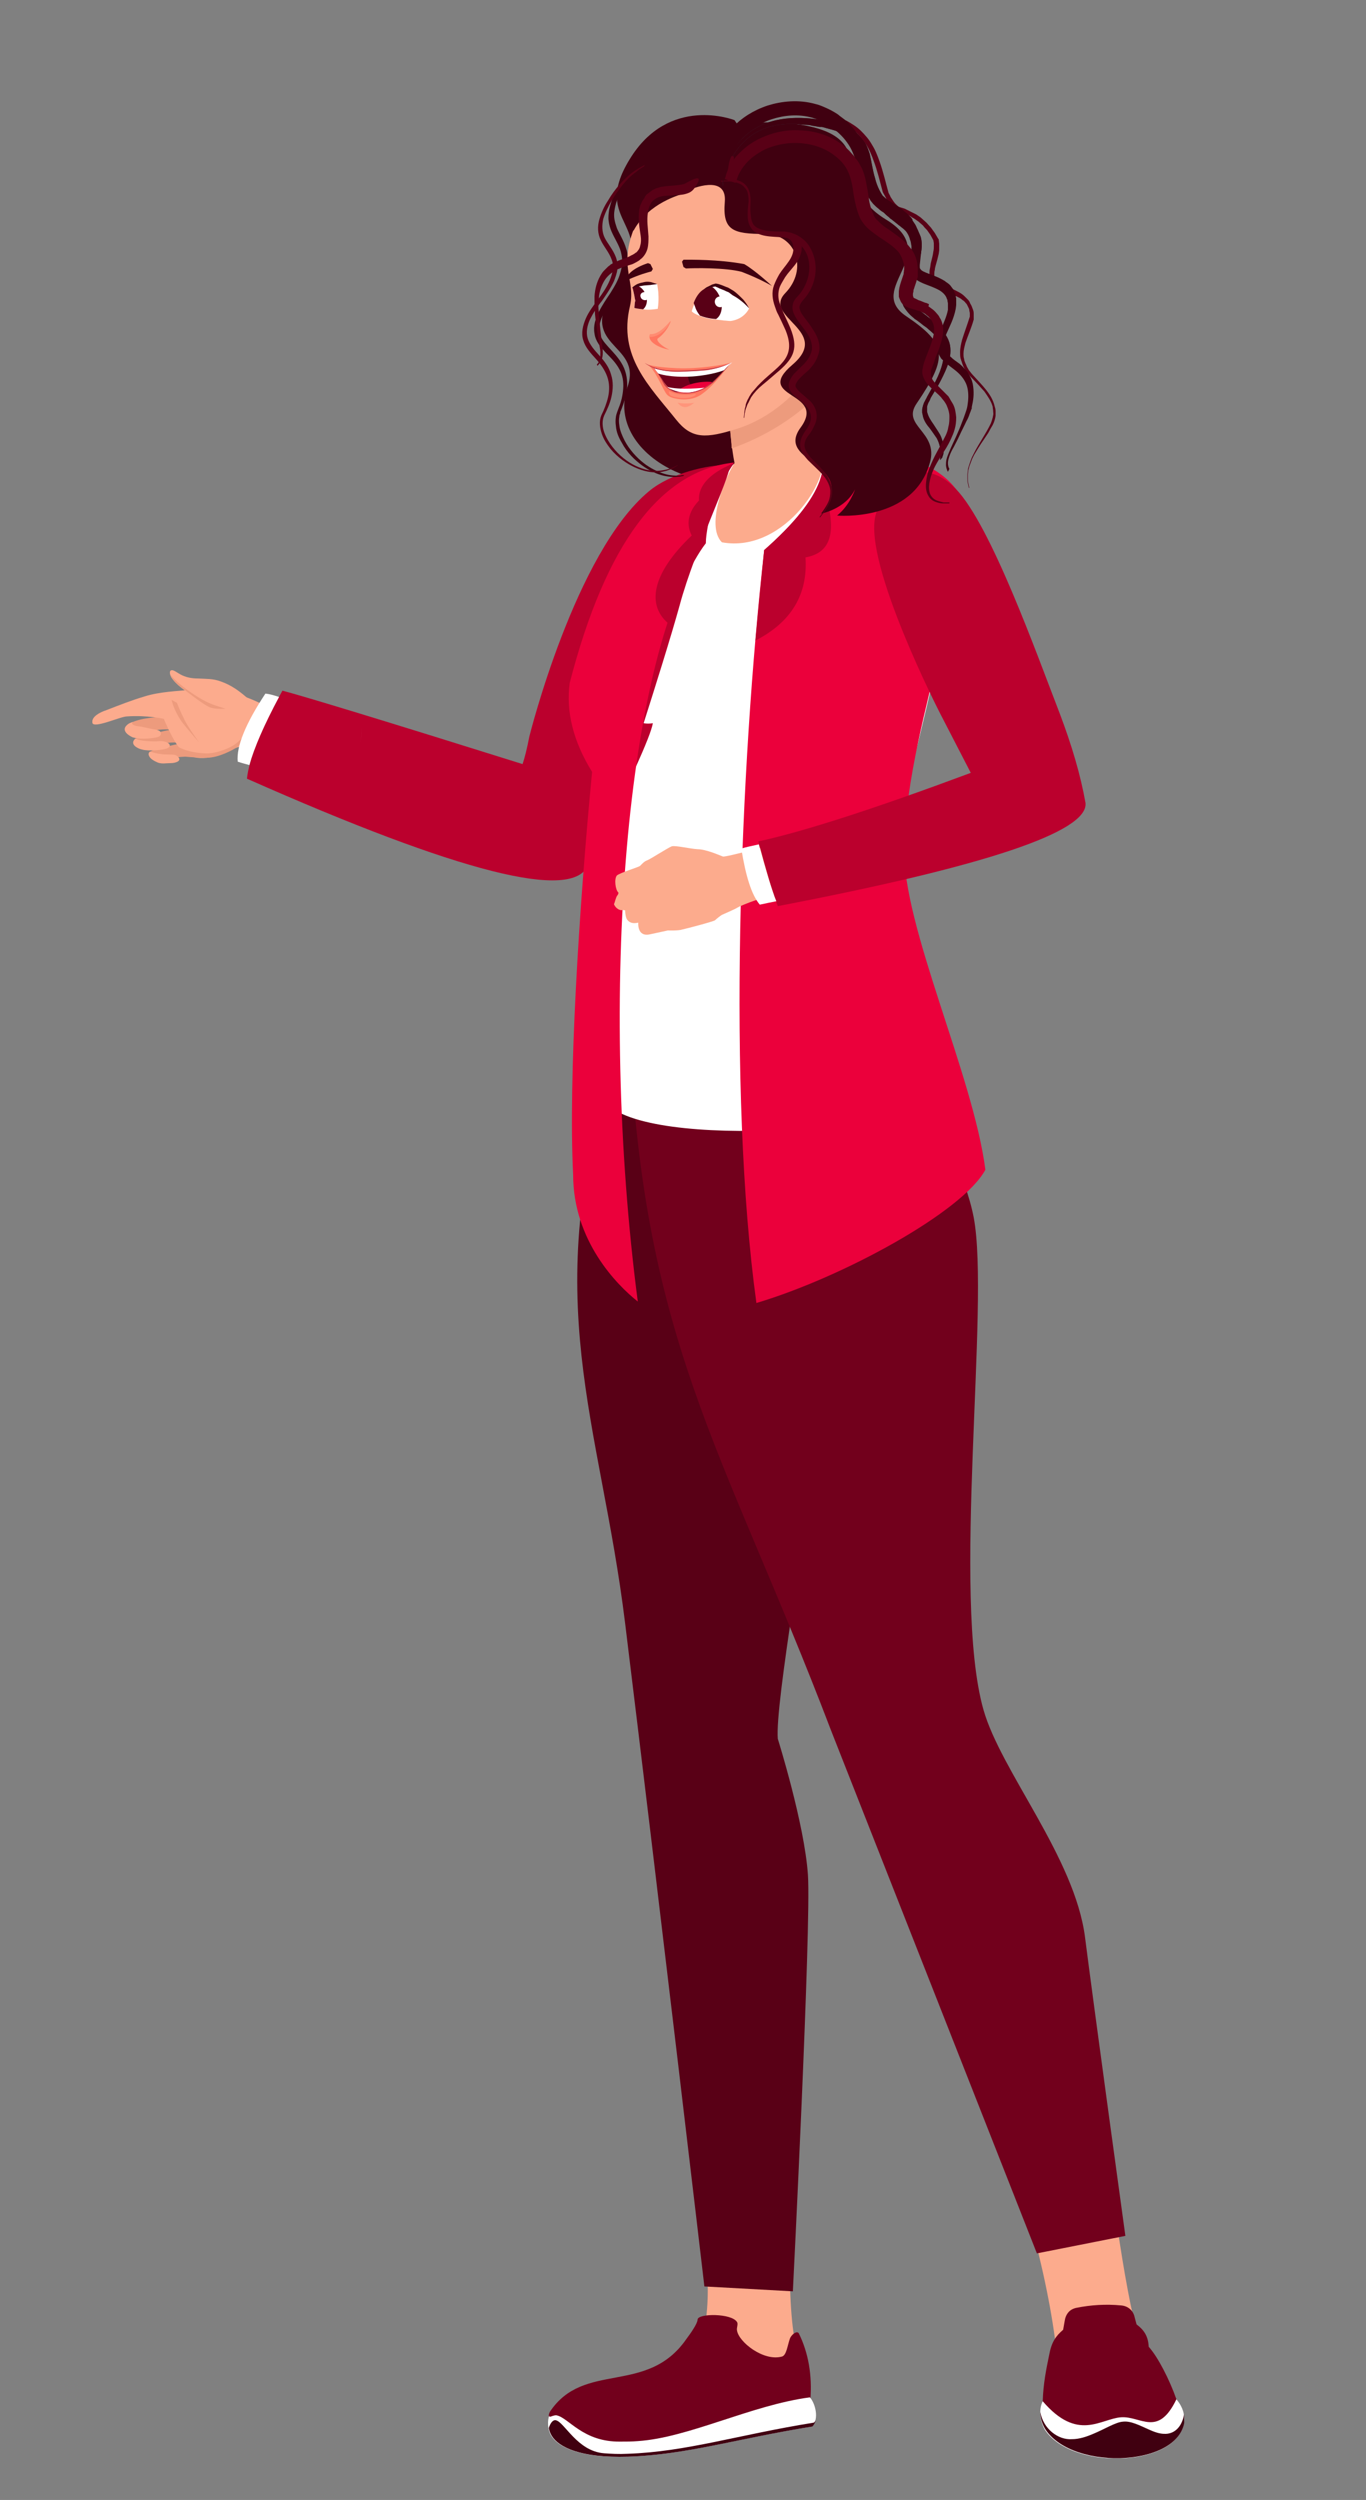 <?xml version="1.0" encoding="utf-8"?>
<!-- Generator: Adobe Illustrator 26.5.0, SVG Export Plug-In . SVG Version: 6.00 Build 0)  -->
<svg version="1.1" id="Layer_1" xmlns="http://www.w3.org/2000/svg" xmlns:xlink="http://www.w3.org/1999/xlink" x="0px" y="0px"
	 viewBox="0 0 281 514" style="enable-background:new 0 0 281 514;" xml:space="preserve">
<rect x="0" y="0" width="281" height="514" fill="#808080" stroke="none"/>
<style type="text/css">
	
		.st0{clip-path:url(#SVGID_00000044888188891199423020000006831859630730842269_);fill-rule:evenodd;clip-rule:evenodd;fill:#400010;}
	
		.st1{clip-path:url(#SVGID_00000124121401325961481450000017582292720425039536_);fill-rule:evenodd;clip-rule:evenodd;fill:#FCAB8D;}
	
		.st2{clip-path:url(#SVGID_00000075862701641157279840000010293418236248494749_);fill-rule:evenodd;clip-rule:evenodd;fill:#72001C;}
	
		.st3{clip-path:url(#SVGID_00000179641376046378327160000017195347670795063739_);fill-rule:evenodd;clip-rule:evenodd;fill:#FFFFFF;}
	
		.st4{clip-path:url(#SVGID_00000109001790270069040110000013429385049813616780_);fill-rule:evenodd;clip-rule:evenodd;fill:#400010;}
	
		.st5{clip-path:url(#SVGID_00000127009412954841145770000002776564623690870703_);fill-rule:evenodd;clip-rule:evenodd;fill:#FCAB8D;}
	
		.st6{clip-path:url(#SVGID_00000047777005268124137430000003300194651954097073_);fill-rule:evenodd;clip-rule:evenodd;fill:#72001C;}
	
		.st7{clip-path:url(#SVGID_00000131334194772368277140000011310753848704257709_);fill-rule:evenodd;clip-rule:evenodd;fill:#FFFFFF;}
	
		.st8{clip-path:url(#SVGID_00000112598033118721480160000016098778773565561740_);fill-rule:evenodd;clip-rule:evenodd;fill:#400010;}
	
		.st9{clip-path:url(#SVGID_00000139272884087901254090000011651090807706436005_);fill-rule:evenodd;clip-rule:evenodd;fill:#590016;}
	
		.st10{clip-path:url(#SVGID_00000055688871354983696590000001249284077891125639_);fill-rule:evenodd;clip-rule:evenodd;fill:#72001C;}
	
		.st11{clip-path:url(#SVGID_00000168795729373160378190000013854378551467678885_);fill-rule:evenodd;clip-rule:evenodd;fill:#FFFFFF;}
	
		.st12{clip-path:url(#SVGID_00000145041301518239820680000008859549120575208634_);fill-rule:evenodd;clip-rule:evenodd;fill:#FCAB8D;}
	
		.st13{clip-path:url(#SVGID_00000070097849605254211240000002375821439177796261_);fill-rule:evenodd;clip-rule:evenodd;fill:#ED9B7D;}
	
		.st14{clip-path:url(#SVGID_00000175307528730455234250000018368808431153129886_);fill-rule:evenodd;clip-rule:evenodd;fill:#ED9B7D;}
	
		.st15{clip-path:url(#SVGID_00000053503544586525449180000002827725921839759795_);fill-rule:evenodd;clip-rule:evenodd;fill:#ED9B7D;}
	
		.st16{clip-path:url(#SVGID_00000093895454732193148990000016014501205140244631_);fill-rule:evenodd;clip-rule:evenodd;fill:#FCAB8D;}
	
		.st17{clip-path:url(#SVGID_00000129887221516723764770000003718393280500224186_);fill-rule:evenodd;clip-rule:evenodd;fill:#FCAB8D;}
	
		.st18{clip-path:url(#SVGID_00000101095014535131840460000017698977563060686999_);fill-rule:evenodd;clip-rule:evenodd;fill:#FCAB8D;}
	
		.st19{clip-path:url(#SVGID_00000138567379119092675400000011294030008508281003_);fill-rule:evenodd;clip-rule:evenodd;fill:#FCAB8D;}
	
		.st20{clip-path:url(#SVGID_00000088134495134507813330000007257058298937082529_);fill-rule:evenodd;clip-rule:evenodd;fill:#FCAB8D;}
	
		.st21{clip-path:url(#SVGID_00000143601192466191245080000006405609489184852624_);fill-rule:evenodd;clip-rule:evenodd;fill:#ED9B7D;}
	
		.st22{clip-path:url(#SVGID_00000153673874331789817790000006185391200296667829_);fill-rule:evenodd;clip-rule:evenodd;fill:#ED9B7D;}
	
		.st23{clip-path:url(#SVGID_00000090980746307012974580000012867057212799962517_);fill-rule:evenodd;clip-rule:evenodd;fill:#ED9B7D;}
	
		.st24{clip-path:url(#SVGID_00000159450625885351560120000010797568958808392342_);fill-rule:evenodd;clip-rule:evenodd;fill:#BB002D;}
	
		.st25{clip-path:url(#SVGID_00000122691068504800919360000011325386183852161727_);fill-rule:evenodd;clip-rule:evenodd;fill:#D5918C;}
	
		.st26{clip-path:url(#SVGID_00000168808026063761112210000017535816263436777366_);fill-rule:evenodd;clip-rule:evenodd;fill:#FFFFFF;}
	
		.st27{clip-path:url(#SVGID_00000168076892525666894630000010062145399277570214_);fill-rule:evenodd;clip-rule:evenodd;fill:#EB003B;}
	
		.st28{clip-path:url(#SVGID_00000122000531207721221090000012428618376489617578_);fill-rule:evenodd;clip-rule:evenodd;fill:#EB003B;}
	
		.st29{clip-path:url(#SVGID_00000118357798328976028030000014015981155694304164_);fill-rule:evenodd;clip-rule:evenodd;fill:#FCAB8D;}
	
		.st30{clip-path:url(#SVGID_00000144326424922316581820000004500315629776047548_);fill-rule:evenodd;clip-rule:evenodd;fill:#BB002D;}
	
		.st31{clip-path:url(#SVGID_00000020376018769049659880000016141520885828658311_);fill-rule:evenodd;clip-rule:evenodd;fill:#FFFFFF;}
	
		.st32{clip-path:url(#SVGID_00000165950273705639735800000017442325135838447767_);fill-rule:evenodd;clip-rule:evenodd;fill:#BB002D;}
	
		.st33{clip-path:url(#SVGID_00000003079806149901220710000016380165316080699834_);fill-rule:evenodd;clip-rule:evenodd;fill:#BB002D;}
	
		.st34{clip-path:url(#SVGID_00000119110264825465031280000000713471470813249675_);fill-rule:evenodd;clip-rule:evenodd;fill:#ED9B7D;}
	
		.st35{clip-path:url(#SVGID_00000021114536233381468130000004385740366572389276_);fill-rule:evenodd;clip-rule:evenodd;fill:#400010;}
	
		.st36{clip-path:url(#SVGID_00000169551122322245520630000004802985151357496465_);fill-rule:evenodd;clip-rule:evenodd;fill:#590016;}
	
		.st37{clip-path:url(#SVGID_00000125587218629130243780000011126286837008097163_);fill-rule:evenodd;clip-rule:evenodd;fill:#F29C7D;}
	
		.st38{clip-path:url(#SVGID_00000018950656739169771110000003661554388115609219_);fill-rule:evenodd;clip-rule:evenodd;fill:#BD615E;}
	
		.st39{clip-path:url(#SVGID_00000047764599533267933640000007602041608356581055_);fill-rule:evenodd;clip-rule:evenodd;fill:#FCAB8D;}
	
		.st40{clip-path:url(#SVGID_00000090275874688414870410000008223059131242863282_);fill-rule:evenodd;clip-rule:evenodd;fill:#400010;}
	
		.st41{clip-path:url(#SVGID_00000049219219877428862500000008082288646521548696_);fill-rule:evenodd;clip-rule:evenodd;fill:#FFFFFF;}
	
		.st42{clip-path:url(#SVGID_00000153686587300882470180000016842606536686666661_);fill-rule:evenodd;clip-rule:evenodd;fill:#400010;}
	
		.st43{clip-path:url(#SVGID_00000111158677582850521020000001702287132065903765_);fill-rule:evenodd;clip-rule:evenodd;fill:#FFFFFF;}
	
		.st44{clip-path:url(#SVGID_00000125575939699138016560000017428030899650273928_);fill-rule:evenodd;clip-rule:evenodd;fill:#590016;}
	
		.st45{clip-path:url(#SVGID_00000057128822803617350930000003694780973122870710_);fill-rule:evenodd;clip-rule:evenodd;fill:#590016;}
	
		.st46{clip-path:url(#SVGID_00000067236658541941605270000014544638934344479400_);fill-rule:evenodd;clip-rule:evenodd;fill:#FFFFFF;}
	
		.st47{clip-path:url(#SVGID_00000048481212902795216270000009749846768506863532_);fill-rule:evenodd;clip-rule:evenodd;fill:#FFFFFF;}
	
		.st48{clip-path:url(#SVGID_00000150800189721195166860000009608046677740618115_);fill-rule:evenodd;clip-rule:evenodd;fill:#400010;}
	
		.st49{clip-path:url(#SVGID_00000090259647677095454880000008549347637405225861_);fill-rule:evenodd;clip-rule:evenodd;fill:#400010;}
	
		.st50{clip-path:url(#SVGID_00000036243178821874440560000001966280609216113313_);fill-rule:evenodd;clip-rule:evenodd;fill:#FF7760;}
	
		.st51{clip-path:url(#SVGID_00000048467228209933374500000011875333849269320841_);fill-rule:evenodd;clip-rule:evenodd;fill:#FF8C72;}
	
		.st52{clip-path:url(#SVGID_00000046326389118809401330000001566949953958059941_);fill-rule:evenodd;clip-rule:evenodd;fill:#FF957B;}
	
		.st53{clip-path:url(#SVGID_00000049936932473079748310000011606975166271688359_);fill-rule:evenodd;clip-rule:evenodd;fill:#FF8C72;}
	
		.st54{clip-path:url(#SVGID_00000021119099276779118370000015016462033938242450_);fill-rule:evenodd;clip-rule:evenodd;fill:#FF7760;}
	
		.st55{clip-path:url(#SVGID_00000072278577947216735320000003633138118670074025_);fill-rule:evenodd;clip-rule:evenodd;fill:#FF7760;}
	
		.st56{clip-path:url(#SVGID_00000077317909473835339480000014630314369901086592_);fill-rule:evenodd;clip-rule:evenodd;fill:#400010;}
	
		.st57{clip-path:url(#SVGID_00000111905237241514444060000005250843518038261640_);fill-rule:evenodd;clip-rule:evenodd;fill:#590016;}
	
		.st58{clip-path:url(#SVGID_00000086661839087241406490000009522642577156706971_);fill-rule:evenodd;clip-rule:evenodd;fill:#3A3140;}
	
		.st59{clip-path:url(#SVGID_00000031905180023009090640000015271798582180034219_);fill-rule:evenodd;clip-rule:evenodd;fill:#400010;}
	
		.st60{clip-path:url(#SVGID_00000006709612803734240110000012795031937288750517_);fill-rule:evenodd;clip-rule:evenodd;fill:#590016;}
	
		.st61{clip-path:url(#SVGID_00000143587493387578483790000013014301791428141751_);fill-rule:evenodd;clip-rule:evenodd;fill:#590016;}
	
		.st62{clip-path:url(#SVGID_00000098901775349605579880000007114777591070157201_);fill-rule:evenodd;clip-rule:evenodd;fill:#400010;}
	
		.st63{clip-path:url(#SVGID_00000011750220780176104370000008101330493302215601_);fill-rule:evenodd;clip-rule:evenodd;fill:#590016;}
	
		.st64{clip-path:url(#SVGID_00000088853931172596397680000013211387497365869441_);fill-rule:evenodd;clip-rule:evenodd;fill:#FF7760;}
	
		.st65{clip-path:url(#SVGID_00000156572987304384017940000000260619786749784720_);fill-rule:evenodd;clip-rule:evenodd;fill:#FF7760;}
	
		.st66{clip-path:url(#SVGID_00000062188888522809378050000015417664688756797625_);fill-rule:evenodd;clip-rule:evenodd;fill:#FF8C72;}
	
		.st67{clip-path:url(#SVGID_00000179613271129892377400000003196496113879521409_);fill-rule:evenodd;clip-rule:evenodd;fill:#72001C;}
	
		.st68{clip-path:url(#SVGID_00000096043678856042820440000016464652412578871197_);fill-rule:evenodd;clip-rule:evenodd;fill:#400010;}
	
		.st69{clip-path:url(#SVGID_00000054953900636461740410000000249895642730655919_);fill-rule:evenodd;clip-rule:evenodd;fill:#EB003B;}
	
		.st70{clip-path:url(#SVGID_00000080919074471540561380000012326857392924710051_);fill-rule:evenodd;clip-rule:evenodd;fill:#FFFFFF;}
	
		.st71{clip-path:url(#SVGID_00000077297684524826431870000004379627229809995947_);fill-rule:evenodd;clip-rule:evenodd;fill:#FFFFFF;}
	
		.st72{clip-path:url(#SVGID_00000016041304446061117680000010001633856432855456_);fill-rule:evenodd;clip-rule:evenodd;fill:#C13A49;}
	
		.st73{clip-path:url(#SVGID_00000118381829240340585180000001541078238895768224_);fill-rule:evenodd;clip-rule:evenodd;fill:#C13A49;}
	
		.st74{clip-path:url(#SVGID_00000169557736037858332470000003566367390942336441_);fill-rule:evenodd;clip-rule:evenodd;fill:#FF957B;}
	
		.st75{clip-path:url(#SVGID_00000028301367442498087720000007651247617744097968_);fill-rule:evenodd;clip-rule:evenodd;fill:#400010;}
	
		.st76{clip-path:url(#SVGID_00000150823962929756346860000004032072370145335725_);fill-rule:evenodd;clip-rule:evenodd;fill:#590016;}
</style>
<g>
	<g>
		<defs>
			<rect id="SVGID_1_" x="19" y="20.9" width="224.6" height="484.5"/>
		</defs>
		<clipPath id="SVGID_00000029740665692550043040000004735628813468097955_">
			<use xlink:href="#SVGID_1_"  style="overflow:visible;"/>
		</clipPath>
		
			<path style="clip-path:url(#SVGID_00000029740665692550043040000004735628813468097955_);fill-rule:evenodd;clip-rule:evenodd;fill:#400010;" d="
			M151.1,24.7c0,0-13.5-5.3-21.6,8.1c-8.2,13.4,6.4,13-2.6,25.9c-9.1,12.9,5.4,11.5,2.2,20.8c-5,14.2,18.2,27.4,39.5,14.9
			C189.8,81.9,151.1,24.7,151.1,24.7"/>
	</g>
	<g>
		<defs>
			<rect id="SVGID_00000070095067050900780470000014373364219566500006_" x="19" y="20.9" width="224.6" height="484.5"/>
		</defs>
		<clipPath id="SVGID_00000036209312302885160280000010605450539597495446_">
			<use xlink:href="#SVGID_00000070095067050900780470000014373364219566500006_"  style="overflow:visible;"/>
		</clipPath>
		
			<path style="clip-path:url(#SVGID_00000036209312302885160280000010605450539597495446_);fill-rule:evenodd;clip-rule:evenodd;fill:#FCAB8D;" d="
			M145.3,466.3c2.7-3.5,8.5-3.8,17.2-0.9c-0.1,8.4,0.6,16.8,2.1,19.3c-13,3.5-19.8,2.5-20.3-3.2
			C145.6,477.1,145.9,470.4,145.3,466.3"/>
	</g>
	<g>
		<defs>
			<rect id="SVGID_00000072250251885293678340000015288421891055544470_" x="19" y="20.9" width="224.6" height="484.5"/>
		</defs>
		<clipPath id="SVGID_00000111180899824077769090000017990303002738974362_">
			<use xlink:href="#SVGID_00000072250251885293678340000015288421891055544470_"  style="overflow:visible;"/>
		</clipPath>
		
			<path style="clip-path:url(#SVGID_00000111180899824077769090000017990303002738974362_);fill-rule:evenodd;clip-rule:evenodd;fill:#72001C;" d="
			M151.6,479.1c0.3,2.4,5.5,6.5,9.3,5.4c0.9-0.3,1.1-2.3,1.6-3.7c0.2-0.6,1.3-1.7,1.8-1.1c2,4,2.8,8.7,2.4,13.7l-0.6,0.1
			c-11.9,1.8-24.5,7.8-34.9,8.5c-1.2,0.1-2.4,0.1-3.6,0.1c-7.7,0.1-10.6-4.9-13.1-5.4c-0.9-0.2-1.7,0.7-1.6-0.1
			c0-0.2,0.1-0.5,0.2-0.7c7-10.6,20-3.3,28.1-15c0.9-1.2,2.3-3.2,2.3-4c0.1-1.3,7-1.3,8.1,0.5C151.9,477.8,151.5,478.6,151.6,479.1"
			/>
	</g>
	<g>
		<defs>
			<rect id="SVGID_00000170971528432898206370000013287188621420746916_" x="19" y="20.9" width="224.6" height="484.5"/>
		</defs>
		<clipPath id="SVGID_00000078030758228913307350000003846625640768151467_">
			<use xlink:href="#SVGID_00000170971528432898206370000013287188621420746916_"  style="overflow:visible;"/>
		</clipPath>
		
			<path style="clip-path:url(#SVGID_00000078030758228913307350000003846625640768151467_);fill-rule:evenodd;clip-rule:evenodd;fill:#FFFFFF;" d="
			M113,496.6c-0.4,1-0.4,2.9,0.4,4.2c1.4,2.3,5.8,4.6,15.7,4.3c12.1-0.4,22.3-3.7,37.9-6.2c1.6-1.5,0.7-4.8-0.4-6
			c-12.1,1.6-24.9,8.3-35.4,9c-1.2,0.1-2.4,0.1-3.6,0.1c-7.7,0.1-10.6-4.9-13.1-5.4C113.7,496.5,112.9,497.3,113,496.6"/>
	</g>
	<g>
		<defs>
			<rect id="SVGID_00000056420794738982109690000010816744872545145484_" x="19" y="20.9" width="224.6" height="484.5"/>
		</defs>
		<clipPath id="SVGID_00000178168957563110577780000010539650265294660514_">
			<use xlink:href="#SVGID_00000056420794738982109690000010816744872545145484_"  style="overflow:visible;"/>
		</clipPath>
		
			<path style="clip-path:url(#SVGID_00000178168957563110577780000010539650265294660514_);fill-rule:evenodd;clip-rule:evenodd;fill:#400010;" d="
			M112.9,499.2L112.9,499.2c0.1,0.6,0.3,1.1,0.6,1.6c1.4,2.3,5.8,4.6,15.7,4.3c12.1-0.4,22.3-3.7,37.9-6.2c0.3-0.3,0.6-0.8,0.7-1.3
			c-0.1,0.2-0.2,0.4-0.4,0.5c-15.6,2.5-26.2,6-38.3,6.4c-1.8,0.1-3.4,0-4.8-0.1c-5.6-0.4-8.2-6.5-10-6.8
			C113.6,497.5,113.1,498.5,112.9,499.2"/>
	</g>
	<g>
		<defs>
			<rect id="SVGID_00000137815031901802870090000002611597503513705130_" x="19" y="20.9" width="224.6" height="484.5"/>
		</defs>
		<clipPath id="SVGID_00000050625401153784801550000012739856871659089075_">
			<use xlink:href="#SVGID_00000137815031901802870090000002611597503513705130_"  style="overflow:visible;"/>
		</clipPath>
		
			<path style="clip-path:url(#SVGID_00000050625401153784801550000012739856871659089075_);fill-rule:evenodd;clip-rule:evenodd;fill:#FCAB8D;" d="
			M217.5,485.5c9.5,2.8,18.7,2.6,16.7-4.8c-1.5-5.4-2.9-13-4.5-23.8c-6.9-3.3-12-1.2-16.9,3.2C215.4,469.9,217.1,479.7,217.5,485.5"
			/>
	</g>
	<g>
		<defs>
			<rect id="SVGID_00000154427140347800487670000012022320936205011111_" x="19" y="20.9" width="224.6" height="484.5"/>
		</defs>
		<clipPath id="SVGID_00000028298775112499704080000012024872356559742132_">
			<use xlink:href="#SVGID_00000154427140347800487670000012022320936205011111_"  style="overflow:visible;"/>
		</clipPath>
		
			<path style="clip-path:url(#SVGID_00000028298775112499704080000012024872356559742132_);fill-rule:evenodd;clip-rule:evenodd;fill:#72001C;" d="
			M215.8,484.3c-0.6,2.9-1.2,5.9-1.3,9.4c3.4,6.6,7.5,7.1,15.9,6.8c4.9-0.2,11.2-1.2,11.6-7.2c-1.4-4-3.8-8.7-5.7-10.8
			c-0.1-2.1-0.9-3.4-2.5-4.6l-0.4-1.5c-0.3-1.4-1.4-2.3-2.8-2.4c-3.1-0.3-6.2-0.1-9.2,0.5c-1.4,0.3-2.2,1.3-2.4,2.8l-0.3,1.7
			C217.2,480.3,216.3,481.5,215.8,484.3"/>
	</g>
	<g>
		<defs>
			<rect id="SVGID_00000036216104139370446900000001296626136319056031_" x="19" y="20.9" width="224.6" height="484.5"/>
		</defs>
		<clipPath id="SVGID_00000016033717200044357450000008002964438819837071_">
			<use xlink:href="#SVGID_00000036216104139370446900000001296626136319056031_"  style="overflow:visible;"/>
		</clipPath>
		
			<path style="clip-path:url(#SVGID_00000016033717200044357450000008002964438819837071_);fill-rule:evenodd;clip-rule:evenodd;fill:#FFFFFF;" d="
			M214.5,493.7c7.2,8.4,11.9,3.6,16.1,3.3c4.1-0.3,7.6,4.2,11.4-3.7c0.5,0.6,1.5,1.9,1.6,3.7c0.3,10.2-22.9,11.4-28.7,2.5
			C214,497.8,213.6,495.5,214.5,493.7"/>
	</g>
	<g>
		<defs>
			<rect id="SVGID_00000102521171674956246110000017690838900998369444_" x="19" y="20.9" width="224.6" height="484.5"/>
		</defs>
		<clipPath id="SVGID_00000085248379370555120180000014133169796650289814_">
			<use xlink:href="#SVGID_00000102521171674956246110000017690838900998369444_"  style="overflow:visible;"/>
		</clipPath>
		
			<path style="clip-path:url(#SVGID_00000085248379370555120180000014133169796650289814_);fill-rule:evenodd;clip-rule:evenodd;fill:#400010;" d="
			M214,495.9c0,1.2,0.4,2.5,1,3.5c5.7,8.9,28.9,7.8,28.7-2.5c0-0.2,0-0.4-0.1-0.6c-0.5,3-2.3,4.2-4.1,4.1c-1,0-2.1-0.4-3.2-0.9
			c-1.8-0.8-3.7-1.8-5.3-1.6c-1.5,0.1-3.7,1.5-6.1,2.5c-1.4,0.6-2.9,1.1-4.4,1.1C217.7,501.7,214.6,499.4,214,495.9"/>
	</g>
	<g>
		<defs>
			<rect id="SVGID_00000079471268411100004660000004044541709451293103_" x="19" y="20.9" width="224.6" height="484.5"/>
		</defs>
		<clipPath id="SVGID_00000016069378142103910910000004493405649038961340_">
			<use xlink:href="#SVGID_00000079471268411100004660000004044541709451293103_"  style="overflow:visible;"/>
		</clipPath>
		
			<path style="clip-path:url(#SVGID_00000016069378142103910910000004493405649038961340_);fill-rule:evenodd;clip-rule:evenodd;fill:#590016;" d="
			M126.4,218.1c-15.9,49.3-2.9,74,2.2,115.7c7.1,57.9,16.3,136.3,16.3,136.3l18.2,1c0,0,3.8-75.2,3.1-85.6c-0.7-10.5-6.2-28-6.2-28
			c-0.6-7.2,6.1-44.8,9.1-67.1l-30.2-73.2L126.4,218.1z"/>
	</g>
	<g>
		<defs>
			<rect id="SVGID_00000147913184507732652800000006530439097088381313_" x="19" y="20.9" width="224.6" height="484.5"/>
		</defs>
		<clipPath id="SVGID_00000078023534042316292930000013022802363799053740_">
			<use xlink:href="#SVGID_00000147913184507732652800000006530439097088381313_"  style="overflow:visible;"/>
		</clipPath>
		
			<path style="clip-path:url(#SVGID_00000078023534042316292930000013022802363799053740_);fill-rule:evenodd;clip-rule:evenodd;fill:#72001C;" d="
			M180.4,215.5c0,0,16.4,16.9,19.9,34.8c3.4,17.9-4.6,77.8,2,101.2c3.6,12.7,18.8,30.4,20.9,46.8c2.1,16.4,8.3,61.4,8.3,61.4
			l-18.2,3.6L171,355.9c-22.5-59-39.2-80.2-41.7-147.1L180.4,215.5z"/>
	</g>
	<g>
		<defs>
			<rect id="SVGID_00000086685199910424149820000017870561055933685419_" x="19" y="20.9" width="224.6" height="484.5"/>
		</defs>
		<clipPath id="SVGID_00000060005678485266439270000008535427827625461942_">
			<use xlink:href="#SVGID_00000086685199910424149820000017870561055933685419_"  style="overflow:visible;"/>
		</clipPath>
		
			<path style="clip-path:url(#SVGID_00000060005678485266439270000008535427827625461942_);fill-rule:evenodd;clip-rule:evenodd;fill:#FFFFFF;" d="
			M168.7,92.3c0,0,19-1.2,26.5,7s-11.4,70.1-12.8,80.6c-1.4,10.4,9.6,45.2,9.6,45.2c-5.2,7.9-63.1,11.5-68.1,0.5
			c0,0-1.2-29.6-0.7-54.4c0.6-25.6-14.3-23.5,13.3-61.8c5-6.9,4.3-12.6,13.4-13.8C158,94.5,168.7,92.3,168.7,92.3"/>
	</g>
	<g>
		<defs>
			<rect id="SVGID_00000073715094124356200330000014119457062905418882_" x="19" y="20.9" width="224.6" height="484.5"/>
		</defs>
		<clipPath id="SVGID_00000145737800486268208900000015867180783093948318_">
			<use xlink:href="#SVGID_00000073715094124356200330000014119457062905418882_"  style="overflow:visible;"/>
		</clipPath>
		
			<path style="clip-path:url(#SVGID_00000145737800486268208900000015867180783093948318_);fill-rule:evenodd;clip-rule:evenodd;fill:#FCAB8D;" d="
			M164.7,65.8c0,0,0.7,1.1,0.9,2c0.8,4.6,0.9,20.3,3.1,24.5c3.4,4.7-7.1,21.6-20.2,19.2c-3.5-3.5,0.9-13.8,2.6-16.3
			c-1.2-6-1-13-2.2-18.9c-1.2-6.2-1.1-10-1.1-10L164.7,65.8z"/>
	</g>
	<g>
		<defs>
			<rect id="SVGID_00000045578535053997577980000014440720930813143172_" x="19" y="20.9" width="224.6" height="484.5"/>
		</defs>
		<clipPath id="SVGID_00000018223672383444842390000009322578612607412148_">
			<use xlink:href="#SVGID_00000045578535053997577980000014440720930813143172_"  style="overflow:visible;"/>
		</clipPath>
		
			<path style="clip-path:url(#SVGID_00000018223672383444842390000009322578612607412148_);fill-rule:evenodd;clip-rule:evenodd;fill:#ED9B7D;" d="
			M31,155.5C30.9,155.5,31,155.5,31,155.5l-0.2-0.1c-0.5-0.8,0.7-1.2,1.2-1.3c0.6-0.2,4.2-1.1,4.6-1.1c0.5,0,1.1,0.2,1.5,0.5
			c0.6,0.3,1.1,0.7,1.6,1.1c0.1,0.1,0.3,0.3,0.3,0.4c0,0.2-0.3,0.3-0.4,0.3c-0.2,0,0.5,0.2,0.3,0.2c-0.3,0-2.9,0.1-3.5,0.2
			c-1.3,0.2-2.7,0.2-4,0.2C32,155.9,31.3,155.8,31,155.5"/>
	</g>
	<g>
		<defs>
			<rect id="SVGID_00000118362256886939297630000010720077713622059170_" x="19" y="20.9" width="224.6" height="484.5"/>
		</defs>
		<clipPath id="SVGID_00000119832266272907441660000014281253638698338234_">
			<use xlink:href="#SVGID_00000118362256886939297630000010720077713622059170_"  style="overflow:visible;"/>
		</clipPath>
		
			<path style="clip-path:url(#SVGID_00000119832266272907441660000014281253638698338234_);fill-rule:evenodd;clip-rule:evenodd;fill:#ED9B7D;" d="
			M26.9,148.6c1.2-0.5,2.3-0.8,3.9-1c1.3-0.1,2.8-0.4,4.1-0.2l1.4,0.6c1.3,0.2,1.5,1.8,0.2,2.1c-0.6,0.1-1.2,0-1.7-0.1
			c-0.9-0.1-1.8,0-2.8,0.1c-1.2,0.1-2.3,0.3-3.5,0.5c-0.6,0.1-1.2,0.3-1.8,0.1C25.4,150.4,25.8,149.1,26.9,148.6"/>
	</g>
	<g>
		<defs>
			<rect id="SVGID_00000092417941131251540130000001622367364075680176_" x="19" y="20.9" width="224.6" height="484.5"/>
		</defs>
		<clipPath id="SVGID_00000046340339653442275240000011821908675191826351_">
			<use xlink:href="#SVGID_00000092417941131251540130000001622367364075680176_"  style="overflow:visible;"/>
		</clipPath>
		
			<path style="clip-path:url(#SVGID_00000046340339653442275240000011821908675191826351_);fill-rule:evenodd;clip-rule:evenodd;fill:#ED9B7D;" d="
			M36.6,150.1c-1.3-0.2-2.9,0.2-4.1,0.5c-1.3,0.2-2.8,0.4-4,0.9c-1.1,0.5-1.3,1.6,0,1.9c0.6,0.1,1.2-0.1,1.8-0.1
			c1.2-0.2,2.3-0.3,3.5-0.5c0.9-0.1,1.8-0.2,2.8-0.1c0.6,0.1,1.2,0.2,1.7,0.1c1.4-0.3,1.1-1.9-0.2-2.1L36.6,150.1z"/>
	</g>
	<g>
		<defs>
			<rect id="SVGID_00000151541790495341636600000016635989522341594765_" x="19" y="20.9" width="224.6" height="484.5"/>
		</defs>
		<clipPath id="SVGID_00000045617790867486856850000010028119237043982224_">
			<use xlink:href="#SVGID_00000151541790495341636600000016635989522341594765_"  style="overflow:visible;"/>
		</clipPath>
		
			<path style="clip-path:url(#SVGID_00000045617790867486856850000010028119237043982224_);fill-rule:evenodd;clip-rule:evenodd;fill:#FCAB8D;" d="
			M37.3,141.4c-0.8-0.6-1.6-1.4-2.1-2.2c-0.2-0.4-0.5-1.3,0.1-1.4c0.4-0.1,1.3,0.6,1.7,0.8c1.2,0.7,2.5,0.9,3.8,0.9
			c1.6,0.1,3,0,4.6,0.6c2.3,0.8,4,2.1,5.8,3.7l0.4,0.5c0.1,0,0.1,0,0.2,0c1,1.5-1.1,3-2.4,3.3c-2,0.4-4-0.7-5.6-1.7
			C41.6,144.4,39.3,143,37.3,141.4"/>
	</g>
	<g>
		<defs>
			<rect id="SVGID_00000065058363692023873230000002323468175742818697_" x="19" y="20.9" width="224.6" height="484.5"/>
		</defs>
		<clipPath id="SVGID_00000080886591483299851020000009124359298935398035_">
			<use xlink:href="#SVGID_00000065058363692023873230000002323468175742818697_"  style="overflow:visible;"/>
		</clipPath>
		
			<path style="clip-path:url(#SVGID_00000080886591483299851020000009124359298935398035_);fill-rule:evenodd;clip-rule:evenodd;fill:#FCAB8D;" d="
			M19,148.6c-0.2-1.2,1.4-2.1,2.9-2.6c2.6-1,5.1-2,7.8-2.8c3.2-1,6.7-1.1,9.9-1.4c2.2-0.2,4.6,0.3,6.9,0.5c4.6,0.5,10.2,4,10.2,4
			c1.5,0.7,3.3,2.5,4.4,3.4c0.6,0.5,0,1.2-0.3,1.9c-0.3,0.6-0.8,1-1.3,1.5c-1,0.9-2.4,2-3.6,2.5c-0.9,0.4-1.9-0.9-2.7-1.3
			c-1.5-0.8-3.3-1.2-5-0.4c-3.2,1.5-6.9,3-10.2,1c-1.9-1.2-4.3-7.1-4.3-7.1s-3.4-0.8-7.6-0.5C24.8,147.3,19.2,149.9,19,148.6"/>
	</g>
	<g>
		<defs>
			<rect id="SVGID_00000005956327216433823760000000889544025732606140_" x="19" y="20.9" width="224.6" height="484.5"/>
		</defs>
		<clipPath id="SVGID_00000041981625372132283550000016273413569796785811_">
			<use xlink:href="#SVGID_00000005956327216433823760000000889544025732606140_"  style="overflow:visible;"/>
		</clipPath>
		
			<path style="clip-path:url(#SVGID_00000041981625372132283550000016273413569796785811_);fill-rule:evenodd;clip-rule:evenodd;fill:#FCAB8D;" d="
			M25.9,149.3c0.6-0.7,1.1-0.7,1.5-0.9c-0.8,0.5,0.6,0.9,0.9,0.9c1,0.1,2,0.4,3.1,0.6c0.6,0.1,1.7,0.2,1.7,0.9s-0.8,0.8-1.4,0.9
			c-1.4,0.2-3,0.3-4.4-0.1C26.4,151.2,25.1,150.3,25.9,149.3"/>
	</g>
	<g>
		<defs>
			<rect id="SVGID_00000179639640817717919270000004693903473670922132_" x="19" y="20.9" width="224.6" height="484.5"/>
		</defs>
		<clipPath id="SVGID_00000052803659019806695280000004743380197676074127_">
			<use xlink:href="#SVGID_00000179639640817717919270000004693903473670922132_"  style="overflow:visible;"/>
		</clipPath>
		
			<path style="clip-path:url(#SVGID_00000052803659019806695280000004743380197676074127_);fill-rule:evenodd;clip-rule:evenodd;fill:#FCAB8D;" d="
			M27.9,151.8C27.9,151.8,27.8,151.8,27.9,151.8c0.4,0.6,4,0.7,4.7,0.6c1.8-0.2,3.2,0.9,1.7,1.5c-0.8,0.3-3.7,0.6-5.1,0.2
			C28.6,154,26.4,153.1,27.9,151.8"/>
	</g>
	<g>
		<defs>
			<rect id="SVGID_00000023991964862054569540000006432041527029723266_" x="19" y="20.9" width="224.6" height="484.5"/>
		</defs>
		<clipPath id="SVGID_00000102541953602820527480000001180824665090548138_">
			<use xlink:href="#SVGID_00000023991964862054569540000006432041527029723266_"  style="overflow:visible;"/>
		</clipPath>
		
			<path style="clip-path:url(#SVGID_00000102541953602820527480000001180824665090548138_);fill-rule:evenodd;clip-rule:evenodd;fill:#FCAB8D;" d="
			M30.7,155.5c-0.4-0.7,0.2-1,0.2-1s0.8,0.4,2.7,0.6c1.9,0.1,2.5-0.1,3,0.5c0.9,0.8-0.4,1.3-1.5,1.3c-1,0-1.7,0.2-2.6-0.1
			C31.8,156.5,31,156.1,30.7,155.5"/>
	</g>
	<g>
		<defs>
			<rect id="SVGID_00000043455800339058577770000010967038331204381827_" x="19" y="20.9" width="224.6" height="484.5"/>
		</defs>
		<clipPath id="SVGID_00000007395452977417889020000000316435261102229896_">
			<use xlink:href="#SVGID_00000043455800339058577770000010967038331204381827_"  style="overflow:visible;"/>
		</clipPath>
		
			<path style="clip-path:url(#SVGID_00000007395452977417889020000000316435261102229896_);fill-rule:evenodd;clip-rule:evenodd;fill:#ED9B7D;" d="
			M35.1,138.7c0,0,0.5,0.9,2.6,2.5c0.6,0.5,3.4,2.6,5.7,3.5c0.9,0.4,3,1,3,1s-2.1,0.2-3.3-0.3s-4.4-3-5.2-3.6
			c-0.9-0.6-2.1-1.7-2.4-2.3C35.2,139.2,35.1,138.7,35.1,138.7"/>
	</g>
	<g>
		<defs>
			<rect id="SVGID_00000174604015791225724930000011189255622609410706_" x="19" y="20.9" width="224.6" height="484.5"/>
		</defs>
		<clipPath id="SVGID_00000060028493694005019210000009443691240162736046_">
			<use xlink:href="#SVGID_00000174604015791225724930000011189255622609410706_"  style="overflow:visible;"/>
		</clipPath>
		
			<path style="clip-path:url(#SVGID_00000060028493694005019210000009443691240162736046_);fill-rule:evenodd;clip-rule:evenodd;fill:#ED9B7D;" d="
			M50.7,150.7c-0.4,0.6-1,2.3-1.9,2.9c-0.9,0.6-3.8,2.2-6.3,2.2c-2.4,0-5.1-0.3-5.1-0.3l-1.1-2.2c0,0,1.6,1.4,6,1.6
			c1.6,0.1,4.2-0.7,5.8-1.7C49.7,152.1,50.7,150.7,50.7,150.7"/>
	</g>
	<g>
		<defs>
			<rect id="SVGID_00000093891987993886496300000008006445852130948282_" x="19" y="20.9" width="224.6" height="484.5"/>
		</defs>
		<clipPath id="SVGID_00000001656763838562254220000005909337137262880138_">
			<use xlink:href="#SVGID_00000093891987993886496300000008006445852130948282_"  style="overflow:visible;"/>
		</clipPath>
		
			<path style="clip-path:url(#SVGID_00000001656763838562254220000005909337137262880138_);fill-rule:evenodd;clip-rule:evenodd;fill:#ED9B7D;" d="
			M36.4,144.5c0,0,0.5,1.4,1.6,3.6c0.8,1.6,3,4.6,3,4.6s-2.8-3.2-3.6-4.3c-1.7-2.4-2.1-4.5-2.1-4.5L36.4,144.5z"/>
	</g>
	<g>
		<defs>
			<rect id="SVGID_00000105428196688676438820000012658569916876481667_" x="19" y="20.9" width="224.6" height="484.5"/>
		</defs>
		<clipPath id="SVGID_00000016784241760181404360000002810247968975574929_">
			<use xlink:href="#SVGID_00000105428196688676438820000012658569916876481667_"  style="overflow:visible;"/>
		</clipPath>
		
			<path style="clip-path:url(#SVGID_00000016784241760181404360000002810247968975574929_);fill-rule:evenodd;clip-rule:evenodd;fill:#BB002D;" d="
			M132.4,148.7c2.2-6.9,5.6-17.7,7.4-24.2c3.2-12,11.6-28.8,10.1-28.9c-4.2-0.1-12,1.7-16.4,5.4c-15.2,12.6-24.6,50.4-24.6,50.4
			c-0.5,2.6-1,4.5-1.4,5.7c-28.7-9-45.2-14-49.4-15.1c-4.5,8.1-6.9,14.2-7.3,18.1c43.8,19.4,67.2,25.3,70.2,17.7
			c8.4-16.6,12.8-26.3,13.3-29.1C133.6,148.8,133,148.8,132.4,148.7"/>
	</g>
	<g>
		<defs>
			<rect id="SVGID_00000026853581572431487380000010599008116213680273_" x="19" y="20.9" width="224.6" height="484.5"/>
		</defs>
		<clipPath id="SVGID_00000149342884219679208470000005354132771907973027_">
			<use xlink:href="#SVGID_00000026853581572431487380000010599008116213680273_"  style="overflow:visible;"/>
		</clipPath>
		
			<path style="clip-path:url(#SVGID_00000149342884219679208470000005354132771907973027_);fill-rule:evenodd;clip-rule:evenodd;fill:#D5918C;" d="
			M74.1,152.7c0.2-0.9,0.3-1.9,0.3-2.9v0.1C74.4,150.9,74.3,151.8,74.1,152.7"/>
	</g>
	<g>
		<defs>
			<rect id="SVGID_00000002370548396964518300000013650597505929462716_" x="19" y="20.9" width="224.6" height="484.5"/>
		</defs>
		<clipPath id="SVGID_00000033329033993503398700000011130418516871778192_">
			<use xlink:href="#SVGID_00000002370548396964518300000013650597505929462716_"  style="overflow:visible;"/>
		</clipPath>
		
			<path style="clip-path:url(#SVGID_00000033329033993503398700000011130418516871778192_);fill-rule:evenodd;clip-rule:evenodd;fill:#FFFFFF;" d="
			M57.4,143.3c-0.9-0.3-1.9-0.6-2.8-0.7c-4.1,6.2-6,10.9-5.7,14c0.9,0.3,1.7,0.5,2.4,0.7C52.3,153.7,54.3,149.1,57.4,143.3"/>
	</g>
	<g>
		<defs>
			<rect id="SVGID_00000096752654017703371860000006544421113197479846_" x="19" y="20.9" width="224.6" height="484.5"/>
		</defs>
		<clipPath id="SVGID_00000019636127054695864690000009496256540795287205_">
			<use xlink:href="#SVGID_00000096752654017703371860000006544421113197479846_"  style="overflow:visible;"/>
		</clipPath>
		
			<path style="clip-path:url(#SVGID_00000019636127054695864690000009496256540795287205_);fill-rule:evenodd;clip-rule:evenodd;fill:#EB003B;" d="
			M193.4,133.2c6.7-15.1,8.3-25.9,3.2-32.7c-4.5-5.9-14.4-8.7-27.8-8.2c2.1,5.3-1.8,12.2-11.6,20.8c-5,44.9-7.6,111.2-1.6,154.8
			c17.8-5.3,42.5-18.8,47.1-27.4c-2.5-19.5-17.1-50.1-16.7-66.2C186.3,160.2,190.8,144.6,193.4,133.2"/>
	</g>
	<g>
		<defs>
			<rect id="SVGID_00000119115611984287047050000016706929102520465587_" x="19" y="20.9" width="224.6" height="484.5"/>
		</defs>
		<clipPath id="SVGID_00000116215910718664791310000009440546484297217971_">
			<use xlink:href="#SVGID_00000119115611984287047050000016706929102520465587_"  style="overflow:visible;"/>
		</clipPath>
		
			<path style="clip-path:url(#SVGID_00000116215910718664791310000009440546484297217971_);fill-rule:evenodd;clip-rule:evenodd;fill:#EB003B;" d="
			M121.8,158.7c-2.7,28-4.9,63.2-3.9,82.8c0,13.6,9,22.7,13.3,26.1c-8.2-62.8-2.5-133.4,13.9-156.1c0.3-5.4,2.6-12.1,5.9-16.4
			c-15.1,1.6-26.4,16.7-33.8,45.3C116.4,146.3,117.9,152.4,121.8,158.7"/>
	</g>
	<g>
		<defs>
			<rect id="SVGID_00000018918373003266147550000016373583278509154458_" x="19" y="20.9" width="224.6" height="484.5"/>
		</defs>
		<clipPath id="SVGID_00000125597391371062690970000011343617341119251599_">
			<use xlink:href="#SVGID_00000018918373003266147550000016373583278509154458_"  style="overflow:visible;"/>
		</clipPath>
		
			<path style="clip-path:url(#SVGID_00000125597391371062690970000011343617341119251599_);fill-rule:evenodd;clip-rule:evenodd;fill:#FCAB8D;" d="
			M127,184.1c0.3-0.4,0.2-0.6,0.2-0.6c-0.6-0.5-0.9-2.8-0.3-3.5c0.7-0.6,4.5-1.7,4.8-2s0.8-0.9,1.4-1.1c0.6-0.2,4.3-2.6,5.1-2.9
			c0.8-0.2,3.7,0.5,5.3,0.6c1.7,0,4.4,1.2,5.2,1.5c0.6,0.2,11.1-2.7,13.9-3.4c3-0.8,5.2-1.5,5.2-1.5s17-6.4,35-11.8l-6.6-14.4
			l16.8-5.8c3,8.3,9,20.9,10,24.9c2,7.9-25.3,13-49.5,17.1l0,0c-2.7,0.5-5.2,0.9-7.5,1.2c-3.1,0.6-8.2,2.1-10.6,2.7
			c-1.5,0.5-3.4,1.3-3.7,1.5c-0.4,0.3-3,1.4-3.2,1.5s-1.1,0.8-1.4,1.1c-0.4,0.3-5.8,1.7-6.7,1.9c-0.9,0.3-3,0.2-3,0.2l-3.7,0.8
			c-2.7,0.6-2.4-2.4-2.4-2.4c-1.3,0.3-2-0.1-2.4-0.8c-0.3-0.7-0.3-1.6-0.3-1.7c-0.1-0.1-0.5-0.1-0.5-0.1c-0.8,0.2-1.6-0.6-1.8-1.2
			C126.5,185.5,126.7,184.4,127,184.1"/>
	</g>
	<g>
		<defs>
			<rect id="SVGID_00000048476863686622149570000001019255476428792994_" x="19" y="20.9" width="224.6" height="484.5"/>
		</defs>
		<clipPath id="SVGID_00000096018885448748673300000016223412134963380925_">
			<use xlink:href="#SVGID_00000048476863686622149570000001019255476428792994_"  style="overflow:visible;"/>
		</clipPath>
		
			<path style="clip-path:url(#SVGID_00000096018885448748673300000016223412134963380925_);fill-rule:evenodd;clip-rule:evenodd;fill:#BB002D;" d="
			M196.6,100.5c-7.3-7.5-14.8-1.4-16.5,5.5c-2.5,10,13.3,40.7,13.3,40.7c3,5.8,5.1,9.9,6.3,12.2c-19.6,7.3-34.1,12-43.7,14.1
			c1.6,6,2.9,10.4,4,13.3c42.8-8.2,63.9-15.3,63.3-21.2c-1-5.7-2.8-11.8-5.3-18.4C213.2,134.3,203.8,107.9,196.6,100.5"/>
	</g>
	<g>
		<defs>
			<rect id="SVGID_00000089547823332686598300000014248398732381856897_" x="19" y="20.9" width="224.6" height="484.5"/>
		</defs>
		<clipPath id="SVGID_00000150090610364613507570000009705862310697160615_">
			<use xlink:href="#SVGID_00000089547823332686598300000014248398732381856897_"  style="overflow:visible;"/>
		</clipPath>
		
			<path style="clip-path:url(#SVGID_00000150090610364613507570000009705862310697160615_);fill-rule:evenodd;clip-rule:evenodd;fill:#FFFFFF;" d="
			M156.1,173.6c-1.7,0.4-2.9,0.6-3.6,0.9c0.9,5.6,2.1,9.5,3.8,11.5c1.3-0.3,2.4-0.5,3.4-0.7C158.6,182.6,157.5,178.7,156.1,173.6"/>
	</g>
	<g>
		<defs>
			<rect id="SVGID_00000013191580533595378770000006527934353559047811_" x="19" y="20.9" width="224.6" height="484.5"/>
		</defs>
		<clipPath id="SVGID_00000067950072488143586640000015717076001964004519_">
			<use xlink:href="#SVGID_00000013191580533595378770000006527934353559047811_"  style="overflow:visible;"/>
		</clipPath>
		
			<path style="clip-path:url(#SVGID_00000067950072488143586640000015717076001964004519_);fill-rule:evenodd;clip-rule:evenodd;fill:#BB002D;" d="
			M142.8,115.4c-2,3.5-3.8,7.8-5.4,12.7c-4.2-3.6-3.6-9.9,4.9-18c-0.7-1.3-1.5-4.1,1.5-7.2c-0.2-2.2,1.2-5,6.1-7.2
			c0.2-0.1,0.4-0.2,0.6-0.3c0.2-0.1,0.4-0.1,0.5-0.2c0,0.1-0.1,0.1-0.1,0.2c-0.4,0.5-0.7,1-1,1.5c-2.1,3.3-3.6,7.4-4.3,11.3
			c-0.2,1.2-0.4,2.4-0.4,3.5C144.4,112.7,143.6,114,142.8,115.4"/>
	</g>
	<g>
		<defs>
			<rect id="SVGID_00000090282223487151001640000010146177175831580555_" x="19" y="20.9" width="224.6" height="484.5"/>
		</defs>
		<clipPath id="SVGID_00000057147014245095018670000016872711715689987211_">
			<use xlink:href="#SVGID_00000090282223487151001640000010146177175831580555_"  style="overflow:visible;"/>
		</clipPath>
		
			<path style="clip-path:url(#SVGID_00000057147014245095018670000016872711715689987211_);fill-rule:evenodd;clip-rule:evenodd;fill:#BB002D;" d="
			M155.4,131.7c0.6-6.5,1.2-12.7,1.8-18.6c6.1-5.4,9.9-10.1,11.4-14.2c0.9-2.5,1-4.7,0.2-6.7c0.1,0,0.2,0,0.3,0c0.7,0,1.3,0,2,0
			c3.8,5.8,3.6,9.8-0.6,12.1c1.3,6.1-0.2,9.5-4.8,10.3C166.2,122.2,162.8,127.9,155.4,131.7"/>
	</g>
	<g>
		<defs>
			<rect id="SVGID_00000034786631933157441950000018432058609497446537_" x="19" y="20.9" width="224.6" height="484.5"/>
		</defs>
		<clipPath id="SVGID_00000152971614573772217620000013903646481190838403_">
			<use xlink:href="#SVGID_00000034786631933157441950000018432058609497446537_"  style="overflow:visible;"/>
		</clipPath>
		
			<path style="clip-path:url(#SVGID_00000152971614573772217620000013903646481190838403_);fill-rule:evenodd;clip-rule:evenodd;fill:#ED9B7D;" d="
			M150.2,88.5c6.3-2.1,11.4-6.8,15.6-12.6c0.2,0,0.4-0.1,0.5-0.1c0.2,2.2,0.3,4.6,0.5,6.8c-4.7,4.2-10.1,7.4-16.3,9.6
			C150.5,91,150.3,89.8,150.2,88.5"/>
	</g>
	<g>
		<defs>
			<rect id="SVGID_00000000191957231122127710000005756383921447500716_" x="19" y="20.9" width="224.6" height="484.5"/>
		</defs>
		<clipPath id="SVGID_00000093141703461302032970000017822513464645525137_">
			<use xlink:href="#SVGID_00000000191957231122127710000005756383921447500716_"  style="overflow:visible;"/>
		</clipPath>
		
			<path style="clip-path:url(#SVGID_00000093141703461302032970000017822513464645525137_);fill-rule:evenodd;clip-rule:evenodd;fill:#400010;" d="
			M148.9,32.6c0,0-0.3-0.2-1-0.5s-1.6-0.7-2.9-1.1c-1.3-0.4-2.9-0.7-4.7-0.8c-0.9,0-1.9,0.1-2.8,0.3c-1,0.2-2,0.5-2.9,1
			c-1.9,0.9-3.7,2.6-5.1,4.7c-0.4,0.5-0.7,1.1-1,1.6c-0.2,0.3-0.3,0.6-0.5,0.9c-0.1,0.3-0.3,0.6-0.4,0.9c-0.6,1.2-1,2.4-1.2,3.7
			c-0.1,0.6-0.1,1.2,0,1.8s0.3,1.2,0.5,1.8c0.5,1.2,1.4,2.5,1.9,4.2c0.3,0.8,0.4,1.8,0.4,2.7s-0.2,1.8-0.5,2.6
			c-0.5,1.6-1.4,3.1-2.2,4.4l-1.3,1.9c-0.4,0.6-0.8,1.2-1.1,1.9c-0.6,1.3-1,2.5-0.8,3.6c0.1,1.1,0.9,2.1,1.9,3.2s2.1,2.2,2.9,3.7
			s1,3.2,0.9,4.7c-0.2,1.5-0.6,2.9-1.1,4.2l-0.2,0.5l-0.1,0.2l0,0l0,0v0.1v0.1c-0.1,0.3-0.2,0.5-0.2,0.8c-0.1,0.5-0.1,1.1,0,1.7
			c0.1,1.1,0.6,2.2,1.1,3.2c1,1.9,2.5,3.5,3.9,4.6c1.4,1.1,2.9,1.8,4.2,2.2c1.3,0.4,2.3,0.4,3,0.4c0.4,0,0.6-0.1,0.8-0.1
			c0.2,0,0.3,0,0.3,0v0.1c0,0-0.1,0-0.3,0.1c-0.2,0-0.5,0.1-0.8,0.1c-0.7,0.1-1.8,0.1-3.1-0.2c-1.3-0.3-2.9-1-4.4-2.1
			s-3.1-2.6-4.2-4.7c-0.6-1-1.1-2.1-1.2-3.4c-0.1-0.6-0.1-1.3,0-1.9c0.1-0.7,0.4-1.3,0.6-1.9c0.5-1.2,0.8-2.5,0.9-3.9
			c0.1-1.4-0.1-2.8-0.8-4c-0.7-1.3-1.7-2.3-2.8-3.4c-1-1.1-2.1-2.3-2.3-3.9c-0.3-1.6,0.2-3.1,0.9-4.5c0.7-1.4,1.6-2.7,2.4-3.9
			c0.8-1.3,1.6-2.6,2-4.1c0.2-0.7,0.4-1.5,0.4-2.2s-0.1-1.5-0.3-2.2c-0.4-1.4-1.3-2.7-1.9-4.1c-0.3-0.7-0.5-1.4-0.6-2.2
			c-0.1-0.7,0-1.5,0.1-2.2c0.3-1.4,0.8-2.8,1.4-4c0.6-1.3,1.3-2.4,2.1-3.5c1.6-2.1,3.5-3.9,5.7-4.8c2.1-1,4.3-1.2,6.2-1.1
			s3.5,0.6,4.8,1c1.3,0.5,2.2,0.9,2.9,1.3c0.6,0.3,1,0.6,1,0.6L148.9,32.6z"/>
	</g>
	<g>
		<defs>
			<rect id="SVGID_00000066505963517334513270000005429474371084464278_" x="19" y="20.9" width="224.6" height="484.5"/>
		</defs>
		<clipPath id="SVGID_00000029043546824806001950000004775270079965248415_">
			<use xlink:href="#SVGID_00000066505963517334513270000005429474371084464278_"  style="overflow:visible;"/>
		</clipPath>
		
			<path style="clip-path:url(#SVGID_00000029043546824806001950000004775270079965248415_);fill-rule:evenodd;clip-rule:evenodd;fill:#590016;" d="
			M148.6,34.5c0,0-0.3-0.2-1-0.5s-1.7-0.6-3-1c-1.3-0.3-2.9-0.6-4.8-0.6c-1.8,0-4,0.3-6,1.2c-1,0.4-2.1,1-3,1.8
			c-1,0.7-1.9,1.6-2.7,2.6c-0.8,1-1.6,2.1-2.3,3.3c-0.7,1.2-1.3,2.4-1.7,3.7c-0.3,1.3-0.3,2.7,0.3,3.9c0.6,1.2,1.7,2.4,2.3,4
			c0.3,0.8,0.4,1.7,0.3,2.5s-0.4,1.6-0.7,2.4c-0.7,1.5-1.6,2.8-2.5,4.1c-0.5,0.6-0.9,1.2-1.3,1.8c-0.4,0.6-0.8,1.3-1.1,1.9
			c-0.6,1.3-0.9,2.7-0.5,4s1.4,2.4,2.4,3.5s2,2.4,2.4,3.9c0.5,1.5,0.4,3.1,0.1,4.5s-0.9,2.7-1.5,3.9c-0.5,1.1-0.4,2.4,0,3.5
			s1,2.1,1.7,3c1.4,1.8,3.1,3.1,4.8,3.9c1.7,0.8,3.3,1.1,4.6,1c1.3-0.1,2.4-0.4,3-0.7c0.7-0.3,1-0.5,1-0.5v0.1c0,0-0.3,0.2-1,0.6
			c-0.7,0.3-1.7,0.7-3,0.8c-1.4,0.1-3-0.2-4.8-1c-1.7-0.8-3.5-2-5-3.8c-0.7-0.9-1.4-1.9-1.8-3.1s-0.6-2.6-0.1-3.8
			c0.6-1.2,1.1-2.5,1.4-3.8c0.3-1.4,0.3-2.8-0.2-4.2c-0.5-1.4-1.4-2.6-2.4-3.7s-2.1-2.3-2.5-3.7c-0.5-1.5-0.1-3.1,0.5-4.5
			s1.6-2.7,2.5-3.9s1.8-2.5,2.4-3.9s1-3,0.4-4.4c-0.5-1.4-1.6-2.6-2.2-3.9c-0.7-1.4-0.7-2.9-0.3-4.3c0.4-1.4,1-2.7,1.8-3.9
			c0.7-1.2,1.5-2.3,2.4-3.3s1.8-1.9,2.8-2.6c1-0.7,2.1-1.3,3.2-1.8c2.2-0.9,4.3-1.1,6.2-1.1c1.9,0,3.5,0.4,4.8,0.7
			c1.3,0.4,2.3,0.8,3,1.1C148.3,34.2,148.6,34.4,148.6,34.5L148.6,34.5z"/>
	</g>
	<g>
		<defs>
			<rect id="SVGID_00000163762736987536842380000006514286103336139709_" x="19" y="20.9" width="224.6" height="484.5"/>
		</defs>
		<clipPath id="SVGID_00000150085735557629994430000002123160679500168591_">
			<use xlink:href="#SVGID_00000163762736987536842380000006514286103336139709_"  style="overflow:visible;"/>
		</clipPath>
		
			<path style="clip-path:url(#SVGID_00000150085735557629994430000002123160679500168591_);fill-rule:evenodd;clip-rule:evenodd;fill:#F29C7D;" d="
			M170.4,59.4c0,0,0.4-4.9,4.9-3.8c4.5,1.1,1.3,19-5.8,16.2C162.3,69,170.4,59.4,170.4,59.4"/>
	</g>
	<g>
		<defs>
			<rect id="SVGID_00000059289603565969745970000003648064453357448583_" x="19" y="20.9" width="224.6" height="484.5"/>
		</defs>
		<clipPath id="SVGID_00000178893811416307953820000011249103623880503168_">
			<use xlink:href="#SVGID_00000059289603565969745970000003648064453357448583_"  style="overflow:visible;"/>
		</clipPath>
		
			<path style="clip-path:url(#SVGID_00000178893811416307953820000011249103623880503168_);fill-rule:evenodd;clip-rule:evenodd;fill:#BD615E;" d="
			M171.3,70.5c0.3-0.3,0.6-0.6,0.8-1c0.2-0.3,0.4-0.7,0.5-1.1c0-0.1,0-0.2,0-0.3c0-0.1-0.1-0.1-0.1-0.2s-0.1-0.1-0.1-0.2l-0.2-0.2
			c-0.1-0.1-0.3-0.2-0.5-0.3l-0.6-0.2l-0.3-0.1v-0.3c0-0.7,0-1.3,0.1-2c0-0.7,0.1-1.3,0.2-2c0.1-0.7,0.2-1.3,0.4-2s0.4-1.3,0.8-2
			c0.2-0.3,0.4-0.6,0.8-0.9c0.2-0.1,0.5-0.2,0.7-0.2c0.1,0,0.3,0,0.4,0c0.1,0,0.2,0,0.4,0.1l0.4,0.3c0.2,0.1,0.3,0.3,0.5,0.4
			c0.2,0.3,0.4,0.6,0.5,1s0.2,0.7,0.2,1.1c0,0.4,0,0.7-0.1,1c-0.1,0.7-0.3,1.3-0.6,1.9c0.1-0.6,0.2-1.3,0.2-1.9c0-0.3,0-0.6-0.1-0.9
			c0-0.3-0.1-0.6-0.3-0.9c-0.1-0.3-0.3-0.5-0.5-0.7c-0.1-0.1-0.2-0.1-0.3-0.2l-0.4-0.2H174h-0.1c-0.1,0-0.1,0-0.2,0.1
			c-0.2,0.1-0.3,0.3-0.4,0.6c-0.3,0.5-0.5,1.1-0.6,1.7c-0.1,0.6-0.3,1.2-0.4,1.9c-0.2,1.3-0.4,2.6-0.5,3.8l-0.3-0.4
			c0.2,0.1,0.4,0.2,0.6,0.3c0.2,0.1,0.4,0.2,0.6,0.4c0.1,0.1,0.2,0.2,0.3,0.3c0.1,0.1,0.1,0.2,0.2,0.4c0,0.1,0.1,0.3,0.1,0.4
			s0,0.3-0.1,0.4c-0.2,0.5-0.4,0.9-0.8,1.2C172.1,70,171.7,70.3,171.3,70.5"/>
	</g>
	<g>
		<defs>
			<rect id="SVGID_00000003097199922958397510000009941927485481719223_" x="19" y="20.9" width="224.6" height="484.5"/>
		</defs>
		<clipPath id="SVGID_00000021838273158047516460000011043665593390615954_">
			<use xlink:href="#SVGID_00000003097199922958397510000009941927485481719223_"  style="overflow:visible;"/>
		</clipPath>
		
			<path style="clip-path:url(#SVGID_00000021838273158047516460000011043665593390615954_);fill-rule:evenodd;clip-rule:evenodd;fill:#FCAB8D;" d="
			M168.4,74.8c11.4-1.4,14-19.4,7.4-17.1c7.3-34.7-34.2-39.9-44.2-13.3c-5.1,10-0.7,12.8-2,18.5c-2.5,10.4,4,16.5,9.5,23.4
			c3.2,4,6.1,3.9,12.7,1.8C158.6,85.9,164,81,168.4,74.8"/>
	</g>
	<g>
		<defs>
			<rect id="SVGID_00000017480880941038360480000010011935411816545451_" x="19" y="20.9" width="224.6" height="484.5"/>
		</defs>
		<clipPath id="SVGID_00000095297163180368520770000004240068721287704714_">
			<use xlink:href="#SVGID_00000017480880941038360480000010011935411816545451_"  style="overflow:visible;"/>
		</clipPath>
		
			<path style="clip-path:url(#SVGID_00000095297163180368520770000004240068721287704714_);fill-rule:evenodd;clip-rule:evenodd;fill:#400010;" d="
			M158.8,58.8c0,0-3.3-3.1-5.7-4.5c-5.4-1-11.1-0.9-12.5-0.9l-0.3,0.4l0.3,1.1l0.5,0.3c1.6-0.1,8.2-0.2,11.5,0.7
			C156.5,57.4,158.8,58.8,158.8,58.8"/>
	</g>
	<g>
		<defs>
			<rect id="SVGID_00000100379731505321990050000006089327970393465008_" x="19" y="20.9" width="224.6" height="484.5"/>
		</defs>
		<clipPath id="SVGID_00000172402589352116315670000001065667202894388902_">
			<use xlink:href="#SVGID_00000100379731505321990050000006089327970393465008_"  style="overflow:visible;"/>
		</clipPath>
		
			<path style="clip-path:url(#SVGID_00000172402589352116315670000001065667202894388902_);fill-rule:evenodd;clip-rule:evenodd;fill:#FFFFFF;" d="
			M142.3,64c0,0,0.3,0.4,1.3,0.8l0.5,0.2c0.8,0.3,1.8,0.6,3.3,0.7c0.5,0.1,1,0.1,1.5,0.2c0.4,0,0.9,0.1,1.4,0.1
			c2.9-0.4,3.8-2.6,3.8-2.6s-1.5-2.3-4.3-3.8c-0.8-0.4-1.6-0.7-2.5-0.9l-0.9,0.2c-0.4,0.1-0.9,0.3-1.3,0.6c-1.1,0.6-1.8,1.8-2.2,2.9
			C142.5,63.2,142.3,64,142.3,64"/>
	</g>
	<g>
		<defs>
			<rect id="SVGID_00000109729133248567684660000004515678698510596762_" x="19" y="20.9" width="224.6" height="484.5"/>
		</defs>
		<clipPath id="SVGID_00000052074487199118925550000014508395052271919020_">
			<use xlink:href="#SVGID_00000109729133248567684660000004515678698510596762_"  style="overflow:visible;"/>
		</clipPath>
		
			<path style="clip-path:url(#SVGID_00000052074487199118925550000014508395052271919020_);fill-rule:evenodd;clip-rule:evenodd;fill:#400010;" d="
			M133.8,54.3l0.5,1l-0.3,0.5c-0.7,0.2-2.4,0.6-5,1.8c-0.4-0.9,1.2-2.5,4.3-3.5L133.8,54.3z"/>
	</g>
	<g>
		<defs>
			<rect id="SVGID_00000101803064255767914590000008115550170113988777_" x="19" y="20.9" width="224.6" height="484.5"/>
		</defs>
		<clipPath id="SVGID_00000004508530573895740960000011659949977843691404_">
			<use xlink:href="#SVGID_00000101803064255767914590000008115550170113988777_"  style="overflow:visible;"/>
		</clipPath>
		
			<path style="clip-path:url(#SVGID_00000004508530573895740960000011659949977843691404_);fill-rule:evenodd;clip-rule:evenodd;fill:#FFFFFF;" d="
			M130.5,63.3c0.2,0.1,0.9,0.2,1.8,0.3c0.6,0.1,1.4,0.1,2.2,0l0.8-0.1c0.3-1.8,0.1-3.6,0.1-3.6s-0.1-0.7-0.2-1.5
			c-0.6-0.1-1.1-0.2-1.5-0.2c-1.3,0-2.3,0.2-2.9,0.5c-0.5,0.2-0.7,0.4-0.7,0.4c0.2,0.7,0.3,1.3,0.4,1.7c0.1,0.7,0.2,1,0.2,1l0,0
			l-0.1,0.4L130.5,63.3z"/>
	</g>
	<g>
		<defs>
			<rect id="SVGID_00000004528490172991683900000013902343682173146549_" x="19" y="20.9" width="224.6" height="484.5"/>
		</defs>
		<clipPath id="SVGID_00000075882256463805006440000010450062785488756099_">
			<use xlink:href="#SVGID_00000004528490172991683900000013902343682173146549_"  style="overflow:visible;"/>
		</clipPath>
		
			<path style="clip-path:url(#SVGID_00000075882256463805006440000010450062785488756099_);fill-rule:evenodd;clip-rule:evenodd;fill:#590016;" d="
			M130.5,63.3c0.2,0.1,0.9,0.2,1.8,0.3c0.7-0.6,1-1.7,0.6-2.9c-0.4-1.1-1.2-1.9-2.1-2c-0.5,0.2-0.7,0.4-0.7,0.4
			c0.2,0.7,0.3,1.3,0.4,1.7c0.1,0.7,0.2,1,0.2,1l0,0l-0.1,0.4L130.5,63.3z"/>
	</g>
	<g>
		<defs>
			<rect id="SVGID_00000124873924963183281400000010096883670209439924_" x="19" y="20.9" width="224.6" height="484.5"/>
		</defs>
		<clipPath id="SVGID_00000024685564781661189880000001887140817588653444_">
			<use xlink:href="#SVGID_00000124873924963183281400000010096883670209439924_"  style="overflow:visible;"/>
		</clipPath>
		
			<path style="clip-path:url(#SVGID_00000024685564781661189880000001887140817588653444_);fill-rule:evenodd;clip-rule:evenodd;fill:#590016;" d="
			M143,63.1c0.2,0.7,0.6,1.3,1,1.8c0.8,0.3,1.8,0.6,3.3,0.7c1.1-0.7,1.5-2.5,0.9-4.2c-0.4-1.2-1.1-2.1-2-2.6
			c-0.4,0.1-0.9,0.3-1.3,0.6c-1.1,0.6-1.8,1.8-2.2,2.9L143,63.1z"/>
	</g>
	<g>
		<defs>
			<rect id="SVGID_00000003822255864756520350000006937115981593948033_" x="19" y="20.9" width="224.6" height="484.5"/>
		</defs>
		<clipPath id="SVGID_00000127020853081396282950000003989862718667937685_">
			<use xlink:href="#SVGID_00000003822255864756520350000006937115981593948033_"  style="overflow:visible;"/>
		</clipPath>
		
			<path style="clip-path:url(#SVGID_00000127020853081396282950000003989862718667937685_);fill-rule:evenodd;clip-rule:evenodd;fill:#FFFFFF;" d="
			M147.1,62.4c0.2,0.6,0.8,0.9,1.4,0.7c0.6-0.2,0.9-0.8,0.7-1.4c-0.2-0.6-0.8-0.9-1.4-0.7C147.2,61.2,146.9,61.8,147.1,62.4"/>
	</g>
	<g>
		<defs>
			<rect id="SVGID_00000041985191515318034040000002942734803071180955_" x="19" y="20.9" width="224.6" height="484.5"/>
		</defs>
		<clipPath id="SVGID_00000150069784791028026390000001266540674424483976_">
			<use xlink:href="#SVGID_00000041985191515318034040000002942734803071180955_"  style="overflow:visible;"/>
		</clipPath>
		
			<path style="clip-path:url(#SVGID_00000150069784791028026390000001266540674424483976_);fill-rule:evenodd;clip-rule:evenodd;fill:#FFFFFF;" d="
			M131.8,61.1c0.1,0.4,0.6,0.7,1.1,0.6c0.4-0.1,0.7-0.6,0.5-1.1c-0.1-0.4-0.6-0.7-1.1-0.5C131.9,60.2,131.6,60.6,131.8,61.1"/>
	</g>
	<g>
		<defs>
			<rect id="SVGID_00000023984998316376803770000006439725873824165262_" x="19" y="20.9" width="224.6" height="484.5"/>
		</defs>
		<clipPath id="SVGID_00000018199499002628984760000014750024206312233647_">
			<use xlink:href="#SVGID_00000023984998316376803770000006439725873824165262_"  style="overflow:visible;"/>
		</clipPath>
		
			<path style="clip-path:url(#SVGID_00000018199499002628984760000014750024206312233647_);fill-rule:evenodd;clip-rule:evenodd;fill:#400010;" d="
			M154.1,63.4c-0.3-0.6-0.7-1.2-1.2-1.8c-0.5-0.5-1-1-1.6-1.5l-0.4-0.3l-0.5-0.3l-0.5-0.3l-0.2-0.1l-0.3-0.1l-0.5-0.2l-0.5-0.2
			l-0.3-0.1l-0.3-0.1l-0.5-0.1l0,0h-0.1l-0.7,0.2l-0.6,0.3l-0.6,0.3l-0.5,0.4l0.6-0.2l0.6-0.2l0.6-0.1l0.6-0.1h-0.1l0.5,0.2l0.2,0.1
			l0.2,0.1l0.5,0.2l0.5,0.2l0.2,0.1l0.2,0.1l0.5,0.2l0.4,0.3l0.4,0.3C152,61.4,153.1,62.3,154.1,63.4"/>
	</g>
	<g>
		<defs>
			<rect id="SVGID_00000153684496437427626410000008608558597346092445_" x="19" y="20.9" width="224.6" height="484.5"/>
		</defs>
		<clipPath id="SVGID_00000134240971177550828470000010120899349039314359_">
			<use xlink:href="#SVGID_00000153684496437427626410000008608558597346092445_"  style="overflow:visible;"/>
		</clipPath>
		
			<path style="clip-path:url(#SVGID_00000134240971177550828470000010120899349039314359_);fill-rule:evenodd;clip-rule:evenodd;fill:#400010;" d="
			M135.2,58.4l-1.3-0.4c-0.5-0.1-0.9-0.1-1.4,0s-0.9,0.2-1.4,0.4c-0.4,0.2-0.8,0.5-1.1,0.8c0.4-0.1,0.9-0.2,1.3-0.3l1.2-0.2l1.3-0.1
			C134.3,58.5,134.7,58.5,135.2,58.4"/>
	</g>
	<g>
		<defs>
			<rect id="SVGID_00000114761763896377304060000002876938585831934131_" x="19" y="20.9" width="224.6" height="484.5"/>
		</defs>
		<clipPath id="SVGID_00000142136077265942233540000004173249208236221065_">
			<use xlink:href="#SVGID_00000114761763896377304060000002876938585831934131_"  style="overflow:visible;"/>
		</clipPath>
		
			<path style="clip-path:url(#SVGID_00000142136077265942233540000004173249208236221065_);fill-rule:evenodd;clip-rule:evenodd;fill:#FF7760;" d="
			M135.3,69.6c1.3-0.9,2.3-2.4,2.7-3.6c-1.3,1.5-2.7,2.9-4.3,2.8c-0.6,1.3,1.6,2.7,4,3.1C136.1,71.2,134.9,70,135.3,69.6"/>
	</g>
	<g>
		<defs>
			<rect id="SVGID_00000149344553857282074600000013254307414704134049_" x="19" y="20.9" width="224.6" height="484.5"/>
		</defs>
		<clipPath id="SVGID_00000161628271365054310490000017661782595713445511_">
			<use xlink:href="#SVGID_00000149344553857282074600000013254307414704134049_"  style="overflow:visible;"/>
		</clipPath>
		
			<path style="clip-path:url(#SVGID_00000161628271365054310490000017661782595713445511_);fill-rule:evenodd;clip-rule:evenodd;fill:#FF8C72;" d="
			M138,65.9L138,65.9c-1.3,1.5-2.7,2.9-4.3,2.8c-0.1,0.2-0.1,0.4-0.1,0.6c1.3,0,2.6-0.7,3.7-2.1C137.6,66.8,137.8,66.3,138,65.9"/>
	</g>
	<g>
		<defs>
			<rect id="SVGID_00000000215138524590154030000011951853299186281613_" x="19" y="20.9" width="224.6" height="484.5"/>
		</defs>
		<clipPath id="SVGID_00000062191295961582799060000001741116930002835893_">
			<use xlink:href="#SVGID_00000000215138524590154030000011951853299186281613_"  style="overflow:visible;"/>
		</clipPath>
		
			<path style="clip-path:url(#SVGID_00000062191295961582799060000001741116930002835893_);fill-rule:evenodd;clip-rule:evenodd;fill:#FF957B;" d="
			M178.1,62.9c0.3-1.7-0.5-3.1-1.6-3.5c-1.4-0.4-3.1,0.6-4.3,2.3c-1.3,1.8-1.5,3.3-1.7,5.7c-0.3,1.7-1.6,2.7-2.7,2.8
			c0,0-1.1,0.5-0.6,1.3c0.4,0.8,1.4-0.3,2.3-0.1c0.9,0.2,2.1,1.1,4.6-0.5s3.5-4.7,3.9-6.9L178.1,62.9z"/>
	</g>
	<g>
		<defs>
			<rect id="SVGID_00000022541381308295647160000012373353437210503582_" x="19" y="20.9" width="224.6" height="484.5"/>
		</defs>
		<clipPath id="SVGID_00000027579785866027460130000008902421102646595747_">
			<use xlink:href="#SVGID_00000022541381308295647160000012373353437210503582_"  style="overflow:visible;"/>
		</clipPath>
		
			<path style="clip-path:url(#SVGID_00000027579785866027460130000008902421102646595747_);fill-rule:evenodd;clip-rule:evenodd;fill:#FF8C72;" d="
			M171.5,69.7c0.5-0.8,0.5-2,0.4-2.8c-0.1-0.9-0.7-1.5,0.1-2.5c0.5-0.6,1.3-0.4,1.6,0.2s0.4,1.4,0.2,2.3c-0.1,0.4-0.2,0.8-0.3,1.2
			c-0.1,0.2-0.2,0.6-0.2,0.8c0.1,0.4,0.3-0.3,0.4-0.5c0.2-0.7,0.4-1.4,0.5-2.1c0.1-1.2-0.5-1.9-0.3-3.1c0.5-2.7,2.8-3.1,3.8-1.7
			c0.2,0.8,0.3,1.7,0.2,2.7c0-0.1,0-0.2,0-0.2l0.2-1.1c0.3-1.7-0.5-3.1-1.6-3.5c-1.4-0.4-3.1,0.6-4.3,2.3c-1.3,1.8-1.5,3.3-1.7,5.7
			c-0.2,1.3-0.9,2.1-1.8,2.6C169.4,70.9,170.7,71,171.5,69.7"/>
	</g>
	<g>
		<defs>
			<rect id="SVGID_00000121994664191258070480000002691708198661773463_" x="19" y="20.9" width="224.6" height="484.5"/>
		</defs>
		<clipPath id="SVGID_00000115481348128336281060000013876695839086546597_">
			<use xlink:href="#SVGID_00000121994664191258070480000002691708198661773463_"  style="overflow:visible;"/>
		</clipPath>
		
			<path style="clip-path:url(#SVGID_00000115481348128336281060000013876695839086546597_);fill-rule:evenodd;clip-rule:evenodd;fill:#FF7760;" d="
			M174,70.9c2.3-1.5,3.3-4.1,3.8-6.3c-2.4,6-6.4,7-7.4,7.1C171.2,71.9,172.3,72,174,70.9"/>
	</g>
	<g>
		<defs>
			<rect id="SVGID_00000036949583876419690200000006923737234305808790_" x="19" y="20.9" width="224.6" height="484.5"/>
		</defs>
		<clipPath id="SVGID_00000112599329742585242540000001887089119932296893_">
			<use xlink:href="#SVGID_00000036949583876419690200000006923737234305808790_"  style="overflow:visible;"/>
		</clipPath>
		
			<path style="clip-path:url(#SVGID_00000112599329742585242540000001887089119932296893_);fill-rule:evenodd;clip-rule:evenodd;fill:#FF7760;" d="
			M178.1,62.9c0.3-1.7-0.4-3.1-1.4-3.6c-1.2-0.6-2.7,0.3-3.9,1.4c-1.2,1.2-2,2.9-2.3,4.9c-0.2,1.1-0.2,2.2-0.7,3.2
			c-0.5,0.9-1.4,1.3-2.1,1.4c-0.1,0-0.1,0.2,0,0.2c0.9,0,2.1-0.6,2.6-2c0.3-0.8,0.3-1.7,0.5-2.6c0.1-1,0.4-1.9,0.8-2.8
			c0.9-1.8,2.3-3.1,3.7-3.4C176.9,59.2,178.3,60.4,178.1,62.9L178.1,62.9"/>
	</g>
	<g>
		<defs>
			<rect id="SVGID_00000051373600062224047730000010335890360917694084_" x="19" y="20.9" width="224.6" height="484.5"/>
		</defs>
		<clipPath id="SVGID_00000177474645055417424520000012782605506363260314_">
			<use xlink:href="#SVGID_00000051373600062224047730000010335890360917694084_"  style="overflow:visible;"/>
		</clipPath>
		
			<path style="clip-path:url(#SVGID_00000177474645055417424520000012782605506363260314_);fill-rule:evenodd;clip-rule:evenodd;fill:#400010;" d="
			M141.9,39c0,0,7.7-3.4,7.2,2.5s1.7,6.6,8.2,6.6s9,7.3,4.2,12.2c-4.7,5,9.7,7.7,1.5,14.7s7.2,5.4,1.7,12.9s12.4,7,4.2,17.7
			c0,0,5-0.9,7-5c0,0-1,3.2-3.7,5.4c0,0,15.7,1.4,19.1-10.9c1.8-6.4-6-7.5-2.7-12.2c6.5-9.6,6.2-12.2-2.2-17.9
			c-8.5-5.7,7.7-12.7-4.2-19.9c-11.9-7.3-0.7-16.8-17.7-19.5C147.7,22.9,142.4,32.4,141.9,39"/>
	</g>
	<g>
		<defs>
			<rect id="SVGID_00000059303357872325465540000011220728746193833876_" x="19" y="20.9" width="224.6" height="484.5"/>
		</defs>
		<clipPath id="SVGID_00000123424145854220800880000015731178298924527520_">
			<use xlink:href="#SVGID_00000059303357872325465540000011220728746193833876_"  style="overflow:visible;"/>
		</clipPath>
		
			<path style="clip-path:url(#SVGID_00000123424145854220800880000015731178298924527520_);fill-rule:evenodd;clip-rule:evenodd;fill:#590016;" d="
			M148.2,37.1c0,0,0.3-0.1,1-0.2c0.7,0,1.7-0.2,2.9,0.3c0.6,0.2,1.3,0.7,1.7,1.4s0.6,1.6,0.6,2.6c0,0.9-0.1,1.8,0,2.7
			s0.2,1.8,0.7,2.4c0.5,0.6,1.4,0.9,2.4,1.1c1.1,0.2,2.2,0.2,3.4,0.2h0.5l0.6,0.1c0.4,0.1,0.7,0.1,1.1,0.3c0.7,0.2,1.4,0.6,2,1.1
			c1.2,0.9,2,2.4,2.4,3.9c0.8,3-0.1,6.4-2.3,8.7l-0.3,0.4c-0.1,0.1-0.1,0.2-0.2,0.3c-0.1,0.2-0.2,0.4-0.2,0.5
			c-0.1,0.3,0,0.7,0.2,1.2c0.5,1,1.5,2,2.3,3.3c0.4,0.6,0.9,1.3,1.2,2.2c0.3,0.8,0.5,1.8,0.3,2.7c-0.2,0.9-0.6,1.8-1,2.4
			c-0.5,0.7-1,1.3-1.6,1.8s-1,0.9-1.4,1.3s-0.7,0.9-0.8,1.2c-0.1,0.3-0.1,0.5,0.2,0.9s0.7,0.8,1.2,1.2c0.5,0.4,1,0.9,1.6,1.4
			c0.5,0.5,1,1.3,1.2,2.1c0.2,0.9,0.1,1.8-0.2,2.5s-0.6,1.3-1,1.9c-0.4,0.5-0.7,0.9-0.9,1.3s-0.3,0.9-0.3,1.3c0,0.8,0.6,1.6,1.2,2.4
			c1.4,1.5,3,2.8,3.8,4.5c0.4,0.8,0.7,1.7,0.7,2.5s-0.2,1.5-0.4,2.1c-0.5,1.2-1.1,2-1.5,2.5s-0.6,0.8-0.6,0.8l-0.1-0.1
			c0,0,0.2-0.3,0.6-0.8c0.4-0.6,0.9-1.4,1.3-2.5c0.2-0.6,0.3-1.3,0.3-2s-0.3-1.5-0.7-2.2c-0.9-1.5-2.4-2.7-3.9-4.2
			c-0.7-0.8-1.5-1.7-1.6-2.9c-0.1-1.2,0.5-2.3,1.2-3.3s1.3-2.2,0.9-3.4c-0.3-1.2-1.4-2-2.4-2.9c-0.5-0.4-1-0.8-1.5-1.4
			c-0.4-0.5-0.7-1.3-0.5-2s0.6-1.3,1-1.8c0.5-0.5,1-1,1.5-1.5c1-0.9,1.9-2,2.2-3.4c0.2-1.4-0.4-2.7-1.2-3.8
			c-0.8-1.2-1.8-2.2-2.4-3.5c-0.3-0.6-0.5-1.4-0.3-2.1c0.1-0.7,0.6-1.3,1.1-1.8c1.8-2,2.7-4.9,2.1-7.5c-0.3-1.3-1-2.4-1.9-3.2
			c-1-0.8-2.2-1.2-3.4-1.3s-2.4-0.1-3.5-0.3s-2.3-0.6-2.9-1.5c-0.7-0.9-0.8-2-0.8-2.9c0-1,0.1-1.9,0.2-2.7c0-0.8-0.1-1.7-0.4-2.3
			c-0.4-0.6-0.9-1.1-1.4-1.3c-1.1-0.5-2.1-0.5-2.8-0.5s-1,0.1-1,0.1L148.2,37.1z"/>
	</g>
	<g>
		<defs>
			<rect id="SVGID_00000140694924066799260840000002334991489778803105_" x="19" y="20.9" width="224.6" height="484.5"/>
		</defs>
		<clipPath id="SVGID_00000170987990585790098940000014874814804704923305_">
			<use xlink:href="#SVGID_00000140694924066799260840000002334991489778803105_"  style="overflow:visible;"/>
		</clipPath>
		
			<path style="clip-path:url(#SVGID_00000170987990585790098940000014874814804704923305_);fill-rule:evenodd;clip-rule:evenodd;fill:#3A3140;" d="
			M193.4,94.6c0,0,0-0.1,0-0.3c0-0.2,0.1-0.5,0.1-0.9c0-0.8-0.1-2-0.8-3.3c-0.4-0.6-0.9-1.3-1.4-2c-0.6-0.7-1.3-1.6-1.5-2.8
			c0-0.2-0.1-0.3-0.1-0.5v-0.5c0-0.3,0.1-0.6,0.2-1c0.1-0.3,0.2-0.6,0.4-0.9c0.1-0.3,0.3-0.5,0.4-0.8c0.6-1.1,1.2-2.1,1.8-3.3
			c0.6-1.2,1.1-2.4,1.4-3.7c0.3-1.3,0.4-2.6-0.2-3.7c-0.5-1.2-1.5-2.2-2.7-3.2c-0.3-0.3-0.6-0.5-0.9-0.7c-0.3-0.2-0.6-0.5-0.9-0.7
			c-0.3-0.2-0.6-0.5-1-0.7c-0.4-0.4-0.6-0.5-1-0.9s-0.7-0.8-1-1.2c-0.1-0.2-0.3-0.4-0.4-0.7c-0.1-0.3-0.2-0.5-0.3-0.8
			c-0.3-1-0.3-2.1-0.1-3.1c0.4-1.9,1.2-3.5,1.8-5s0.8-3,0.4-4.3c-0.2-0.6-0.6-1.3-1-1.8c-0.2-0.3-0.5-0.5-0.8-0.8
			c-0.3-0.2-0.6-0.5-0.9-0.7l-1-0.8l-0.5-0.4c-0.2-0.1-0.4-0.3-0.6-0.5c-0.8-0.6-1.4-1.3-2-2.1c-1.2-1.5-2.1-3.4-2.5-5.2
			c-0.5-1.8-0.6-3.6-1-5.1s-1.1-2.7-2.1-3.6c-1.1-0.9-2.5-1.5-3.9-1.9c-0.4-0.1-0.7-0.2-1.1-0.3c-0.4-0.1-0.7-0.2-1.1-0.3H169l0,0
			h-0.1h-0.3L168,26c-0.4-0.1-0.8-0.1-1.1-0.2c-0.8-0.2-1.4-0.1-2.1-0.2c-0.3,0-0.7-0.1-1-0.1s-0.7,0-1,0s-0.7,0-1,0s-0.7,0.1-1,0.1
			s-0.6,0.1-1,0.1c-0.3,0.1-0.6,0.2-0.9,0.2c-2.4,0.6-4.5,1.8-5.9,3.3c-1.5,1.4-2.4,3.1-3,4.4c-0.6,1.4-0.9,2.6-1.1,3.4
			c-0.1,0.8-0.2,1.2-0.2,1.2h-0.1c0,0,0-0.4,0.1-1.3c0.2-0.8,0.3-2,0.9-3.5c0.6-1.4,1.4-3.2,2.9-4.7c1.5-1.6,3.6-3,6.1-3.7
			c2.6-0.8,5.5-0.9,8.5-0.6c0.8,0.1,1.5,0.2,2.3,0.3c0.4,0.1,0.8,0.2,1.2,0.2c0.4,0.1,0.8,0.2,1.2,0.3c1.5,0.4,3.1,1.1,4.4,2.1
			c0.6,0.5,1.2,1.2,1.7,1.9c0.4,0.7,0.7,1.5,1,2.4c0.4,1.7,0.6,3.4,1.1,5c0.4,1.7,1.2,3.3,2.3,4.6c0.6,0.7,1.2,1.3,1.8,1.8
			c0.3,0.3,0.7,0.5,1,0.8l1.1,0.8c0.4,0.3,0.7,0.6,1,0.8c0.3,0.3,0.6,0.6,0.9,1c0.6,0.7,1,1.5,1.3,2.3c0.5,1.8,0.1,3.6-0.5,5.2
			c-0.6,1.6-1.4,3.2-1.8,4.8c-0.2,0.8-0.2,1.7,0,2.5s0.7,1.5,1.3,2c0.6,0.6,1.3,1,1.9,1.5c0.6,0.5,1.3,1,1.9,1.5
			c1.2,1.1,2.3,2.3,2.9,3.7c0.6,1.4,0.5,3,0.1,4.4s-1,2.6-1.6,3.8c-0.6,1.2-1.3,2.3-1.9,3.3c-0.2,0.3-0.3,0.5-0.4,0.8
			c-0.1,0.3-0.3,0.5-0.4,0.8c-0.1,0.3-0.2,0.5-0.2,0.8v0.4c0,0.1,0,0.3,0,0.4c0.2,1,0.8,1.9,1.3,2.6c0.5,0.8,1,1.5,1.4,2.2
			c0.7,1.4,0.7,2.7,0.7,3.5c0,0.4-0.1,0.7-0.2,0.9c0,0.2-0.1,0.3-0.1,0.3L193.4,94.6z"/>
	</g>
	<g>
		<defs>
			<rect id="SVGID_00000050660891963269353700000010768643188344508310_" x="19" y="20.9" width="224.6" height="484.5"/>
		</defs>
		<clipPath id="SVGID_00000156551373577593342180000014178797477219741104_">
			<use xlink:href="#SVGID_00000050660891963269353700000010768643188344508310_"  style="overflow:visible;"/>
		</clipPath>
		
			<path style="clip-path:url(#SVGID_00000156551373577593342180000014178797477219741104_);fill-rule:evenodd;clip-rule:evenodd;fill:#400010;" d="
			M193.4,94.6c0,0,0-0.1,0-0.3c0-0.2,0.1-0.5,0.1-0.9c0-0.8-0.1-2-0.8-3.3c-0.4-0.6-0.9-1.3-1.4-2c-0.6-0.7-1.3-1.6-1.5-2.8
			c0-0.2-0.1-0.3-0.1-0.5v-0.5c0-0.3,0.1-0.6,0.2-1c0.1-0.3,0.2-0.6,0.4-0.9c0.1-0.3,0.3-0.5,0.4-0.8c0.6-1.1,1.2-2.1,1.8-3.3
			c0.6-1.2,1.1-2.4,1.4-3.7c0.3-1.3,0.4-2.6-0.2-3.7c-0.5-1.2-1.5-2.2-2.7-3.2c-0.3-0.3-0.6-0.5-0.9-0.7c-0.3-0.2-0.6-0.5-0.9-0.7
			c-0.3-0.2-0.6-0.5-1-0.7c-0.4-0.4-0.6-0.5-1-0.9s-0.7-0.8-1-1.2c-0.1-0.2-0.3-0.4-0.4-0.7c-0.1-0.3-0.2-0.5-0.3-0.8
			c-0.3-1-0.3-2.1-0.1-3.1c0.4-1.9,1.2-3.5,1.8-5s0.8-3,0.4-4.3c-0.2-0.6-0.6-1.3-1-1.8c-0.2-0.3-0.5-0.5-0.8-0.8
			c-0.3-0.2-0.6-0.5-0.9-0.7l-1-0.8l-0.5-0.4c-0.2-0.1-0.4-0.3-0.6-0.5c-0.8-0.6-1.4-1.3-2-2.1c-1.2-1.5-2.1-3.4-2.5-5.2
			c-0.5-1.8-0.6-3.6-1-5.1s-1.1-2.7-2.1-3.6c-1.1-0.9-2.5-1.5-3.9-1.9c-0.4-0.1-0.7-0.2-1.1-0.3c-0.4-0.1-0.7-0.2-1.1-0.3H169l0,0
			h-0.1h-0.3L168,26c-0.4-0.1-0.8-0.1-1.1-0.2c-0.8-0.2-1.4-0.1-2.1-0.2c-0.3,0-0.7-0.1-1-0.1s-0.7,0-1,0s-0.7,0-1,0s-0.7,0.1-1,0.1
			s-0.6,0.1-1,0.1c-0.3,0.1-0.6,0.2-0.9,0.2c-2.4,0.6-4.5,1.8-5.9,3.3c-1.5,1.4-2.4,3.1-3,4.4c-0.6,1.4-0.9,2.6-1.1,3.4
			c-0.1,0.8-0.2,1.2-0.2,1.2h-0.1c0,0,0-0.4,0.1-1.3c0.2-0.8,0.3-2,0.9-3.5c0.6-1.4,1.4-3.2,2.9-4.7c1.5-1.6,3.6-3,6.1-3.7
			c2.6-0.8,5.5-0.9,8.5-0.6c0.8,0.1,1.5,0.2,2.3,0.3c0.4,0.1,0.8,0.2,1.2,0.2c0.4,0.1,0.8,0.2,1.2,0.3c1.5,0.4,3.1,1.1,4.4,2.1
			c0.6,0.5,1.2,1.2,1.7,1.9c0.4,0.7,0.7,1.5,1,2.4c0.4,1.7,0.6,3.4,1.1,5c0.4,1.7,1.2,3.3,2.3,4.6c0.6,0.7,1.2,1.3,1.8,1.8
			c0.3,0.3,0.7,0.5,1,0.8l1.1,0.8c0.4,0.3,0.7,0.6,1,0.8c0.3,0.3,0.6,0.6,0.9,1c0.6,0.7,1,1.5,1.3,2.3c0.5,1.8,0.1,3.6-0.5,5.2
			c-0.6,1.6-1.4,3.2-1.8,4.8c-0.2,0.8-0.2,1.7,0,2.5s0.7,1.5,1.3,2c0.6,0.6,1.3,1,1.9,1.5c0.6,0.5,1.3,1,1.9,1.5
			c1.2,1.1,2.3,2.3,2.9,3.7c0.6,1.4,0.5,3,0.1,4.4s-1,2.6-1.6,3.8c-0.6,1.2-1.3,2.3-1.9,3.3c-0.2,0.3-0.3,0.5-0.4,0.8
			c-0.1,0.3-0.3,0.5-0.4,0.8c-0.1,0.3-0.2,0.5-0.2,0.8v0.4c0,0.1,0,0.3,0,0.4c0.2,1,0.8,1.9,1.3,2.6c0.5,0.8,1,1.5,1.4,2.2
			c0.7,1.4,0.7,2.7,0.7,3.5c0,0.4-0.1,0.7-0.2,0.9c0,0.2-0.1,0.3-0.1,0.3L193.4,94.6z"/>
	</g>
	<g>
		<defs>
			<rect id="SVGID_00000017489155972577045460000005746082989815211442_" x="19" y="20.9" width="224.6" height="484.5"/>
		</defs>
		<clipPath id="SVGID_00000174576331540159161950000004198991245228426669_">
			<use xlink:href="#SVGID_00000017489155972577045460000005746082989815211442_"  style="overflow:visible;"/>
		</clipPath>
		
			<path style="clip-path:url(#SVGID_00000174576331540159161950000004198991245228426669_);fill-rule:evenodd;clip-rule:evenodd;fill:#590016;" d="
			M149.4,33.3l0.3-0.8c0.4-1.1,0.9-2.2,1.5-3.2c0.7-1,1.4-1.9,2.3-2.7c0.2-0.2,0.4-0.4,0.7-0.6l0.7-0.5c0.5-0.4,1-0.6,1.6-0.9
			c0.5-0.3,1.1-0.5,1.7-0.7c0.6-0.1,1.1-0.3,1.8-0.4c0.6-0.1,1.1-0.2,1.7-0.3c0.6-0.1,1.2-0.1,1.8-0.2c0.6,0,1.2-0.1,1.8-0.1
			s1.2,0,1.8,0.1s1.2,0.1,1.8,0.2s1.2,0.2,1.8,0.4c0.6,0.2,1.2,0.3,1.7,0.5l0.8,0.4l0.4,0.2l0.2,0.1h0.1h0.1l0,0h0.1
			c0.9,0.5,2.1,1.2,3,2.1s1.7,1.8,2.3,2.9c0.7,1.1,1.1,2.2,1.5,3.3c0.8,2.2,1.3,4.5,1.9,6.6l-0.1-0.2c0.2,0.4,0.4,0.7,0.5,1
			c0.2,0.3,0.4,0.6,0.6,0.9l0.3,0.4l0.3,0.3l0.3,0.3c0.1,0.1,0.2,0.1,0.4,0.2l-0.3-0.1c0.4,0.1,0.9,0.3,1.3,0.4l0.6,0.3
			c0.2,0.1,0.4,0.2,0.6,0.3l0.6,0.3c0.2,0.1,0.4,0.2,0.6,0.3c0.4,0.3,0.8,0.5,1.1,0.8s0.7,0.6,1,0.9c0.3,0.3,0.6,0.7,0.9,1l0.8,1.1
			l0.7,1.2l0.1,0.1v0.1l0.1,0.8v0.7v0.7l-0.1,0.7c-0.2,0.9-0.4,1.6-0.6,2.3c-0.1,0.4-0.2,0.7-0.2,1c-0.1,0.3-0.1,0.6-0.1,0.9
			c0,0.2,0,0.3,0,0.4c0,0.1,0.1,0.2,0.1,0.3s0.1,0.2,0.1,0.3c0.1,0.1,0.1,0.2,0.2,0.3l-0.1-0.1l0.5,0.3l0.5,0.3
			c0.4,0.2,0.7,0.4,1.1,0.6c0.8,0.4,1.6,0.7,2.5,1.2c0.4,0.2,0.9,0.5,1.3,0.9c0.2,0.2,0.4,0.4,0.6,0.6c0.2,0.2,0.4,0.4,0.5,0.7
			s0.3,0.5,0.4,0.8c0.1,0.3,0.2,0.5,0.3,0.8c0.1,0.3,0.1,0.6,0.1,0.8v0.8v0.1v0.2c-0.5,1.8-1.2,3.3-1.7,4.8
			c-0.2,0.8-0.4,1.5-0.4,2.2c0,0.4,0,0.7,0.1,1l0.1,0.5l0.2,0.5l0,0l0,0c0.1,0.2,0.2,0.4,0.3,0.7c0.1,0.2,0.3,0.5,0.4,0.7
			c0.3,0.4,0.7,0.9,1.1,1.3c0.8,0.9,1.6,1.7,2.4,2.7c0.8,1,1.5,2.1,1.8,3.4c0.1,0.3,0.2,0.7,0.2,1s0,0.7,0,1
			c-0.1,0.7-0.3,1.3-0.6,1.9c-0.3,0.5-0.6,1-0.9,1.6l-1,1.5c-0.7,1-1.3,2-1.9,3l-0.4,0.8l-0.3,0.8l-0.3,0.8l-0.2,0.8
			c0,0.3-0.1,0.6-0.1,0.9s0,0.6,0,0.9s0,0.6,0.1,0.9l0.2,0.9h-0.1l-0.2-0.9c-0.1-0.3-0.1-0.6-0.1-0.9s0-0.6,0-0.9s0.1-0.6,0.1-0.9
			s0.1-0.6,0.2-0.9l0.3-0.9l0.3-0.8l0.4-0.8c1.1-2.2,2.5-4.1,3.5-6.2c0.2-0.5,0.4-1.1,0.5-1.7c0.1-0.3,0-0.6,0-0.9s-0.1-0.6-0.1-0.9
			c-0.3-1.1-1-2.1-1.7-3.1c-0.8-0.9-1.6-1.8-2.4-2.6c-0.4-0.4-0.8-0.9-1.2-1.4s-0.7-1-0.9-1.6l0,0l-0.2-0.6
			c-0.1-0.2-0.1-0.4-0.2-0.6c-0.1-0.4-0.1-0.9-0.1-1.3c0-0.9,0.2-1.7,0.4-2.5c0.5-1.6,1.1-3.2,1.6-4.8l0,0v-0.7
			c0-0.2-0.1-0.4-0.1-0.6c0-0.2-0.1-0.4-0.2-0.6c-0.1-0.2-0.2-0.4-0.3-0.6c-0.1-0.2-0.3-0.3-0.4-0.5c-0.2-0.2-0.3-0.3-0.5-0.4
			c-0.3-0.3-0.7-0.5-1.1-0.7c-0.8-0.4-1.6-0.8-2.4-1.1c-0.4-0.2-0.8-0.4-1.2-0.6c-0.4-0.2-0.8-0.5-1.1-0.7l0,0l0,0l-0.4-0.5
			c-0.1-0.2-0.2-0.4-0.3-0.5c-0.1-0.2-0.1-0.4-0.2-0.6c0-0.2-0.1-0.4-0.1-0.6c0-0.4,0-0.8,0.1-1.2s0.1-0.8,0.2-1.2
			c0.2-0.8,0.4-1.5,0.5-2.3c0.1-0.4,0.1-0.8,0.1-1.1V50l-0.1-0.6l0,0l-0.6-1.1l-0.7-1c-0.3-0.3-0.6-0.6-0.8-0.9
			c-0.3-0.3-0.6-0.5-0.9-0.8c-0.3-0.2-0.7-0.5-1-0.7c-0.2-0.1-0.4-0.2-0.5-0.3l-0.5-0.3c-0.2-0.1-0.4-0.2-0.6-0.3l-0.6-0.2
			c-0.4-0.1-0.8-0.2-1.2-0.4l0,0l0,0l-0.5-0.3l-0.5-0.4l-0.4-0.5c-0.1-0.2-0.3-0.3-0.4-0.5c-0.2-0.3-0.4-0.7-0.6-1.1
			c-0.2-0.4-0.4-0.7-0.6-1.1l0,0l0,0c-0.6-2.2-1.1-4.4-1.9-6.5c-0.4-1.1-0.8-2.1-1.4-3.1c-0.6-1-1.3-1.9-2.1-2.6
			c-0.8-0.8-1.8-1.4-2.8-1.9l-1.5-0.7c-0.5-0.2-1.1-0.4-1.6-0.5c-0.5-0.2-1.1-0.3-1.6-0.4c-0.6-0.1-1.1-0.2-1.7-0.2
			c-0.6-0.1-1.1-0.1-1.7-0.1c-0.6,0-1.1,0-1.7,0c-1.1,0.1-2.3,0.2-3.4,0.4c-0.5,0.1-1.1,0.3-1.6,0.4c-0.5,0.2-1.1,0.4-1.6,0.6
			c-0.5,0.3-1,0.5-1.5,0.8l-0.7,0.5c-0.2,0.2-0.4,0.4-0.7,0.5c-0.9,0.7-1.6,1.6-2.3,2.5c-0.6,0.9-1.2,1.9-1.6,3
			C153.4,30.9,145.5,41.4,149.4,33.3"/>
	</g>
	<g>
		<defs>
			<rect id="SVGID_00000112630530235843775020000017663754525176579244_" x="19" y="20.9" width="224.6" height="484.5"/>
		</defs>
		<clipPath id="SVGID_00000101065926434166512480000012958453896400283273_">
			<use xlink:href="#SVGID_00000112630530235843775020000017663754525176579244_"  style="overflow:visible;"/>
		</clipPath>
		
			<path style="clip-path:url(#SVGID_00000101065926434166512480000012958453896400283273_);fill-rule:evenodd;clip-rule:evenodd;fill:#590016;" d="
			M164.7,49.3c0.1,0.3,0.2,0.6,0.2,0.9c0,0.3,0.1,0.6,0,0.9c0,0.3,0,0.6-0.1,0.8c-0.5,2.2-2,3.2-3.3,5.1c-0.4,0.7-0.8,1.3-1.1,2
			c-0.4,1.1-0.4,2.5,0.1,3.6c0.2,0.5,0.4,1,0.6,1.6c0.5,1.1,1,2.1,1.5,3.3c1.6,4,0.8,6-2.3,8.7l-1.4,1.2c-0.9,0.8-1.8,1.5-2.7,2.3
			l-0.6,0.6L155,81l-0.5,0.7l-0.4,0.8c-0.1,0.3-0.3,0.5-0.4,0.8c-0.1,0.3-0.2,0.6-0.3,0.8c-0.1,0.3-0.1,0.6-0.2,0.9l-0.1,0.9H153
			l0.1-0.9c0-0.3,0.1-0.6,0.1-0.9c0.1-0.3,0.2-0.6,0.2-0.9c0.1-0.3,0.2-0.6,0.3-0.8c0.1-0.3,0.3-0.5,0.4-0.8l0.5-0.8l0.6-0.7
			l0.6-0.7c3.9-4.2,8.3-5.4,5.8-11.5c-0.5-1.1-1-2.2-1.5-3.2c-0.3-0.5-0.5-1.1-0.7-1.7c-0.5-1.4-0.7-2.9-0.2-4.3
			c0.3-0.8,0.7-1.6,1.1-2.3c1.2-1.9,3.1-3.4,2.9-5.6c-0.2-1.9-1.3-1.6-2.6-2.8C160.2,47.3,164.4,48.4,164.7,49.3"/>
	</g>
	<g>
		<defs>
			<rect id="SVGID_00000182518534778919373300000007400814747380427165_" x="19" y="20.9" width="224.6" height="484.5"/>
		</defs>
		<clipPath id="SVGID_00000087404195966314892990000003457733689715136165_">
			<use xlink:href="#SVGID_00000182518534778919373300000007400814747380427165_"  style="overflow:visible;"/>
		</clipPath>
		
			<path style="clip-path:url(#SVGID_00000087404195966314892990000003457733689715136165_);fill-rule:evenodd;clip-rule:evenodd;fill:#400010;" d="
			M146.8,37.2c0,0,0-0.1,0-0.3c0-0.1,0-0.2,0-0.4c0-0.1,0-0.2,0-0.3s0-0.2,0-0.4c0-0.3,0-0.5,0-0.9c0-0.3,0-0.6,0.1-1
			c0-0.3,0.1-0.7,0.2-1.1c0.1-0.4,0.2-0.8,0.3-1.2c0.3-0.9,0.7-1.8,1.2-2.7c0.6-0.9,1.3-1.9,2.2-2.8c1.7-1.8,4.1-3.4,7.1-4.4
			c2.9-0.9,6.4-1.3,9.9-0.3c0.9,0.2,1.7,0.6,2.6,1c0.4,0.2,0.8,0.4,1.3,0.7c0.3,0.2,0.7,0.4,1,0.7c0.4,0.3,0.8,0.6,1.2,0.9
			s0.7,0.6,1,1c0.7,0.7,1.3,1.5,1.8,2.4s1,1.8,1.3,2.8c0.2,0.5,0.3,1,0.4,1.4c0.1,0.4,0.2,0.9,0.3,1.3c0.4,1.7,0.8,3.3,1.5,4.7
			c0.1,0.2,0.2,0.3,0.3,0.5l0.3,0.5l0.1,0.2l0,0c0,0-0.2-0.2-0.1-0.1l0.1,0.1l0.1,0.1l0.4,0.5l0.1,0.1l0.1,0.1l0.2,0.1
			c0.1,0.1,0.2,0.2,0.3,0.3c0.3,0.2,0.6,0.5,1,0.7l1.1,0.7c0.4,0.2,0.8,0.5,1.2,0.8s0.8,0.7,1.2,1c0.2,0.2,0.4,0.4,0.6,0.6l0.3,0.3
			l0.1,0.2c0.2,0.2,0.1,0.1,0.1,0.2l0,0v0.1l0.4,0.6l0.2,0.3l0.2,0.4c0.1,0.3,0.3,0.6,0.4,0.9c0.1,0.3,0.2,0.6,0.3,0.9
			c0.2,0.6,0.2,1.2,0.3,1.7c0,0.5,0,1.1,0,1.6c-0.1,1-0.2,1.9-0.3,2.8v0.1c0-0.1,0,0.2,0-0.2l0,0v0.2v0.3c0,0.3,0.1,0.2,0,0.2
			c0,0,0.1,0.2,0.2,0.3c0.2,0.3,0.9,0.6,1.7,0.9c0.8,0.3,1.7,0.6,2.6,1.1c0.2,0.1,0.5,0.3,0.7,0.4c0.1,0.1,0.2,0.2,0.4,0.3l0.4,0.3
			c0.1,0.1,0.2,0.2,0.3,0.3l0.3,0.4l0.3,0.4l0.2,0.5l0.2,0.5c0,0.1,0-0.1,0.1,0.2l0,0v0.1V61l0.1,0.3v0.2c0,0.1,0,0.2,0,0.2
			c0,0.3,0,0.7,0,1l-0.1,0.8c-0.4,2.1-1.3,3.7-1.9,5.1c-0.3,0.7-0.5,1.3-0.6,1.9s0,1,0.3,1.5l0.1,0.2v0.1l0,0l0,0l0,0l0.4,0.5
			c0.2,0.2,0.4,0.4,0.7,0.6c0.5,0.5,1.1,0.9,1.8,1.4c0.3,0.3,0.6,0.5,0.9,0.9l0.2,0.2l0.1,0.1l0,0c0,0,0,0,0.1,0.1l0.1,0.1l0.3,0.4
			l0.1,0.2l0.2,0.3l0.3,0.6c0.2,0.4,0.3,0.8,0.4,1.2c0.3,1.6,0.2,3-0.1,4.3l-0.1,0.5v0.2V84l-0.1,0.2c-0.1,0.3-0.2,0.6-0.3,0.8
			c-0.2,0.6-0.4,1.1-0.7,1.6c-0.5,1.1-1,2-1.4,2.9s-0.8,1.6-1.2,2.4c-0.4,0.7-0.7,1.3-0.9,1.9s-0.3,1-0.3,1.4c0,0.8,0.3,1.2,0.3,1.2
			L195,97c0,0-0.3-0.4-0.4-1.3c0-0.4,0-1,0.2-1.6s0.5-1.3,0.8-2s0.7-1.5,1.1-2.4c0.4-0.9,0.8-1.8,1.2-2.9c0.2-0.5,0.4-1,0.6-1.6
			c0.2-0.6,0.4-1.1,0.5-1.7c0.2-1.2,0.3-2.5,0-3.8s-1.2-2.5-2.3-3.4c-0.6-0.5-1.2-0.9-1.8-1.4c-0.3-0.2-0.6-0.5-0.9-0.8l-0.4-0.4
			c-0.1-0.2-0.2-0.3-0.3-0.5c-0.4-0.7-0.7-1.5-0.6-2.4c0-0.8,0.3-1.6,0.6-2.4c0.6-1.6,1.4-3.1,1.7-4.7l0-0.7v-0.6
			c0-0.2-0.1-0.4-0.1-0.6c0-0.1,0-0.2-0.1-0.3l-0.1-0.3c-0.3-0.7-1-1.3-1.8-1.7s-1.6-0.7-2.4-1c-0.8-0.3-1.7-0.7-2.4-1.3
			c-0.3-0.3-0.6-0.8-0.7-1.2c-0.1-0.5-0.1-0.9-0.1-1.4c0.1-0.9,0.2-1.8,0.2-2.7c0-0.5,0-0.9,0-1.3c-0.1-0.4-0.1-0.9-0.3-1.3
			c-0.2-0.9-0.7-1.6-1.2-2.3c-1.1-1.4-2.7-2.3-4.2-3.3c-0.4-0.2-0.8-0.5-1.1-0.8c-0.4-0.3-0.7-0.6-1.1-1l-0.4-0.5
			c-0.1-0.1-0.1-0.1-0.2-0.3l-0.2-0.3l-0.4-0.6c-0.1-0.2-0.2-0.4-0.3-0.6c-0.9-1.7-1.3-3.4-1.7-5.1c-0.4-1.7-0.9-3.3-1.8-4.7
			c-0.9-1.4-2.1-2.6-3.4-3.5c-0.3-0.2-0.7-0.5-1-0.7s-0.7-0.4-1-0.6c-0.7-0.3-1.4-0.6-2.1-0.8c-2.9-0.8-5.8-0.5-8.3,0.3
			s-4.5,2.2-5.9,3.7c-0.7,0.8-1.3,1.5-1.7,2.3s-0.7,1.5-1,2.2c-0.4,1.3-0.5,2.5-0.4,3.2v0.2c0,0.1,0,0.2,0,0.3c0,0.2,0,0.3,0,0.4
			c0,0.2,0,0.3,0,0.3L146.8,37.2z"/>
	</g>
	<g>
		<defs>
			<rect id="SVGID_00000045587523209188517250000002846871421499551896_" x="19" y="20.9" width="224.6" height="484.5"/>
		</defs>
		<clipPath id="SVGID_00000021827079483281322900000001411788320864226704_">
			<use xlink:href="#SVGID_00000045587523209188517250000002846871421499551896_"  style="overflow:visible;"/>
		</clipPath>
		
			<path style="clip-path:url(#SVGID_00000021827079483281322900000001411788320864226704_);fill-rule:evenodd;clip-rule:evenodd;fill:#590016;" d="
			M149.1,36.8c0,0,0-0.1,0.1-0.3s0.1-0.5,0.3-1c0.1-0.2,0.2-0.5,0.3-0.8s0.3-0.5,0.4-0.8c0.2-0.3,0.4-0.6,0.6-0.9
			c0.2-0.3,0.5-0.7,0.8-1c1.2-1.3,2.8-2.7,5.1-3.7c2.2-1,4.9-1.7,7.9-1.5c3,0.1,6.3,1,9.1,3.3c0.4,0.3,0.7,0.6,1,0.9s0.6,0.7,0.9,1
			l0.4,0.6l0.1,0.1c0,0,0-0.1,0.1,0.1l0,0l0.1,0.1l0.2,0.3l0.2,0.3l0.2,0.4c0.1,0.2,0.3,0.5,0.4,0.7c0.8,1.8,1,3.7,1.3,5.3
			c0.1,0.8,0.2,1.6,0.4,2.3c0.1,0.4,0.2,0.7,0.3,1c0.1,0.2,0.1,0.3,0.2,0.5l0.1,0.2l0.1,0.1v0.1c0.1,0.1-0.1-0.1-0.1-0.1l0,0
			l0.3,0.6c0.1,0.1,0.1,0.2,0.2,0.3l0.1,0.1c0.1,0.1,0.1,0.2,0.3,0.3l0.4,0.4c0.5,0.5,1.1,1,1.8,1.4c0.7,0.5,1.4,1,2.2,1.6
			s1.6,1.3,2.3,2.2c0.8,0.9,1.3,2.1,1.5,3.3l0.1,0.9c0,0.3,0,0.6,0,0.9v0.4v0.1v0.1l0,0v0.2c0,0.2-0.1,0.4-0.2,0.7l-0.1,0.4
			l-0.1,0.3l-0.2,0.6c-0.1,0.2-0.1,0.4-0.2,0.6c-0.1,0.2-0.1,0.4-0.1,0.5c0,0.2-0.1,0.3-0.1,0.5v0.2v0.2v0.1l0,0c0,0.1,0-0.1,0-0.1
			l0,0l0.1,0.3l0,0l0,0c0,0.1,0,0.1,0.2,0.2c0.2,0.1,0.5,0.2,0.8,0.4c0.4,0.1,0.8,0.3,1.3,0.5c0.1,0,0.2,0.1,0.4,0.1l0.2,0.1l0,0
			l0.2,0.1h0.1L191,63l0.3,0.2l0.4,0.3c0.3,0.2,0.5,0.4,0.7,0.6s0.4,0.5,0.6,0.7c0.2,0.2,0.3,0.6,0.5,0.8c0.6,1.2,0.6,2.5,0.4,3.5
			c-0.2,1.1-0.5,1.9-0.8,2.8c-0.3,0.8-0.7,1.6-0.9,2.4c-0.1,0.4-0.3,0.7-0.4,1.1c-0.1,0.2-0.1,0.3-0.2,0.5l-0.1,0.3v0.1
			c0,0,0-0.2,0-0.1l0,0v0.2v0.3v0.1c0,0.1,0,0.2,0,0.3c0,0.2,0.1,0.4,0.2,0.7c0.2,0.5,0.7,1,1.2,1.5s1.1,1.1,1.7,1.7l0.1,0.1
			l0.1,0.1l0.1,0.1l0,0l0.2,0.2c0.1,0.2,0.2,0.3,0.3,0.5c0.2,0.4,0.5,0.8,0.7,1.2c0.4,0.8,0.5,1.7,0.6,2.6c0,0.9-0.1,1.7-0.3,2.4
			c-0.2,0.8-0.5,1.4-0.8,2.1c-0.6,1.3-1.3,2.4-2,3.4c-0.6,1-1.2,2-1.6,2.9c-0.8,1.9-1.2,3.8-0.6,5.1c0.3,0.6,0.8,1,1.3,1.2
			s1,0.3,1.4,0.4c0.4,0,0.7,0,0.9,0s0.3,0,0.3,0v0.2c0,0-0.1,0-0.3,0s-0.5,0-1,0c-0.4,0-1-0.1-1.5-0.3c-0.6-0.2-1.2-0.6-1.6-1.4
			c-0.4-0.7-0.5-1.6-0.4-2.6s0.3-2,0.7-3s0.9-2.1,1.5-3.2s1.2-2.2,1.8-3.4c0.3-0.6,0.5-1.2,0.6-1.9c0.2-0.7,0.2-1.4,0.2-2.1
			s-0.2-1.4-0.5-2.1c-0.1-0.3-0.3-0.6-0.5-0.9s-0.5-0.6-0.7-0.9c-1-1.1-2.4-2-3.3-3.4c-0.2-0.4-0.4-0.8-0.5-1.2
			c-0.1-0.4-0.1-0.9,0-1.3c0.1-0.8,0.4-1.6,0.7-2.4c0.6-1.6,1.3-3.1,1.6-4.8c0.1-0.8,0.1-1.7-0.3-2.4c-0.1-0.2-0.2-0.4-0.3-0.5
			l-0.4-0.5c-0.1-0.1-0.3-0.3-0.5-0.4l-0.2-0.2l-0.3-0.2l-0.6-0.3c-0.2-0.1-0.4-0.2-0.6-0.2c-0.4-0.1-0.8-0.3-1.3-0.4
			c-0.4-0.1-0.9-0.3-1.3-0.5c-0.4-0.2-0.8-0.6-1-1c-0.1-0.2-0.2-0.5-0.3-0.7l-0.1-0.3c0-0.1,0-0.2,0-0.4s0-0.5,0-0.7
			s0.1-0.5,0.1-0.7c0.2-0.9,0.5-1.7,0.8-2.6c0.1-0.2,0.1-0.4,0.1-0.6c0.1-0.2,0-0.4,0.1-0.6c0-0.2,0-0.4,0-0.6l-0.1-0.6
			c-0.2-0.8-0.5-1.6-1-2.3c-1.1-1.3-2.6-2.2-4.1-3.2c-0.7-0.5-1.4-1-2.1-1.6c-0.7-0.6-1.3-1.4-1.7-2.1c-0.8-1.7-1.1-3.4-1.4-5
			c-0.2-1.6-0.5-3.3-1.1-4.6c-0.6-1.4-1.6-2.5-2.8-3.4c-2.3-1.8-5.1-2.5-7.6-2.6s-4.9,0.5-6.7,1.3c-1.8,0.9-3.2,2-4.1,3.1
			c-0.9,1.1-1.4,2.1-1.6,2.7c-0.1,0.3-0.2,0.7-0.3,0.8c-0.1,0.2-0.1,0.3-0.1,0.3L149.1,36.8z"/>
	</g>
	<g>
		<defs>
			<rect id="SVGID_00000086651503558145713200000003169331423200996496_" x="19" y="20.9" width="224.6" height="484.5"/>
		</defs>
		<clipPath id="SVGID_00000057141937586843555420000002272713418443181752_">
			<use xlink:href="#SVGID_00000086651503558145713200000003169331423200996496_"  style="overflow:visible;"/>
		</clipPath>
		
			<path style="clip-path:url(#SVGID_00000057141937586843555420000002272713418443181752_);fill-rule:evenodd;clip-rule:evenodd;fill:#FF7760;" d="
			M150.3,74.6c0,0-3.2,4.6-5.9,6.4c0,0-1.4,1.3-4.3,1.1c-3-0.3-3-1.1-3.6-2.1c-0.7-1.3-1.9-4-3.1-4.9l2.1,0.8l4,2l6-0.6L150.3,74.6z
			"/>
	</g>
	<g>
		<defs>
			<rect id="SVGID_00000101062282606883936870000014239740986700307615_" x="19" y="20.9" width="224.6" height="484.5"/>
		</defs>
		<clipPath id="SVGID_00000056410165049153195620000004192236227347545232_">
			<use xlink:href="#SVGID_00000101062282606883936870000014239740986700307615_"  style="overflow:visible;"/>
		</clipPath>
		
			<path style="clip-path:url(#SVGID_00000056410165049153195620000004192236227347545232_);fill-rule:evenodd;clip-rule:evenodd;fill:#FF7760;" d="
			M150.2,74.6c-1.3,0.4-6.3,1.3-11,1.1c-4.8-0.2-6-0.8-6-0.8s2,1.1,2.5,1.7s5.6,1.5,5.9,1.4c0.3-0.1,4.3-0.6,4.7-0.7
			c0.4-0.1,2.3-1.2,2.3-1.2L150.2,74.6z"/>
	</g>
	<g>
		<defs>
			<rect id="SVGID_00000123421865767420042440000006046029923610350241_" x="19" y="20.9" width="224.6" height="484.5"/>
		</defs>
		<clipPath id="SVGID_00000101071198111585212410000010278470569444585357_">
			<use xlink:href="#SVGID_00000123421865767420042440000006046029923610350241_"  style="overflow:visible;"/>
		</clipPath>
		
			<path style="clip-path:url(#SVGID_00000101071198111585212410000010278470569444585357_);fill-rule:evenodd;clip-rule:evenodd;fill:#FF8C72;" d="
			M142.8,81c-0.9,0.2-3.1,0.4-5-0.5c-0.2-0.1-0.2,0-0.2,0.1c0,0.2,0.1,0.5,0.3,0.7c0.3,0.3,3.3,1,4.9,0.1
			C143.3,81.2,143.2,80.9,142.8,81"/>
	</g>
	<g>
		<defs>
			<rect id="SVGID_00000136406878401388525120000007808797768536232878_" x="19" y="20.9" width="224.6" height="484.5"/>
		</defs>
		<clipPath id="SVGID_00000063632084512851158780000005984250517543323563_">
			<use xlink:href="#SVGID_00000136406878401388525120000007808797768536232878_"  style="overflow:visible;"/>
		</clipPath>
		
			<path style="clip-path:url(#SVGID_00000063632084512851158780000005984250517543323563_);fill-rule:evenodd;clip-rule:evenodd;fill:#72001C;" d="
			M134.5,75.6c0,0,1.3,1.8,1.7,2.4c0.3,0.6,1.9,2.9,3.6,2.6c1.7-0.3,3.7-1.2,3.6-1.3c-0.1-0.1-0.8-2.2-0.8-2.2l-0.8-0.3l-4.2-0.1
			l-2.2-0.7l-0.3-0.3L134.5,75.6z"/>
	</g>
	<g>
		<defs>
			<rect id="SVGID_00000079447405365258427610000004103803993421723038_" x="19" y="20.9" width="224.6" height="484.5"/>
		</defs>
		<clipPath id="SVGID_00000162320220691026150460000016748012247633577103_">
			<use xlink:href="#SVGID_00000079447405365258427610000004103803993421723038_"  style="overflow:visible;"/>
		</clipPath>
		
			<path style="clip-path:url(#SVGID_00000162320220691026150460000016748012247633577103_);fill-rule:evenodd;clip-rule:evenodd;fill:#400010;" d="
			M142.3,79.6c0,0-0.8-1.4-0.8-2.5c-0.1-1.1,2.3-0.3,2.3-0.3l6-1.5c0,0-2.8,3.1-3.2,3.4s-1.7,0.6-1.7,0.6L142.3,79.6z"/>
	</g>
	<g>
		<defs>
			<rect id="SVGID_00000124148721711184555900000014379237651994800562_" x="19" y="20.9" width="224.6" height="484.5"/>
		</defs>
		<clipPath id="SVGID_00000057107924976820823290000018352507572034185381_">
			<use xlink:href="#SVGID_00000124148721711184555900000014379237651994800562_"  style="overflow:visible;"/>
		</clipPath>
		
			<path style="clip-path:url(#SVGID_00000057107924976820823290000018352507572034185381_);fill-rule:evenodd;clip-rule:evenodd;fill:#EB003B;" d="
			M146.5,78.6c-0.1-0.2-4.6-0.4-7.3,1.9c0,0,1.9,0.5,3.6,0.1C144.5,80.3,146.5,78.6,146.5,78.6"/>
	</g>
	<g>
		<defs>
			<rect id="SVGID_00000085247475666845970640000003445654202290732465_" x="19" y="20.9" width="224.6" height="484.5"/>
		</defs>
		<clipPath id="SVGID_00000153673622092883865400000007914742371933348245_">
			<use xlink:href="#SVGID_00000085247475666845970640000003445654202290732465_"  style="overflow:visible;"/>
		</clipPath>
		
			<path style="clip-path:url(#SVGID_00000153673622092883865400000007914742371933348245_);fill-rule:evenodd;clip-rule:evenodd;fill:#FFFFFF;" d="
			M145,79.7c0,0-5.2,0.6-7.9-0.2c0,0,1.6,1.2,4,1.2C142.2,80.8,143.6,80.4,145,79.7"/>
	</g>
	<g>
		<defs>
			<rect id="SVGID_00000000210986946321974380000006948866878852273330_" x="19" y="20.9" width="224.6" height="484.5"/>
		</defs>
		<clipPath id="SVGID_00000019660798484901769280000017965055657977429891_">
			<use xlink:href="#SVGID_00000000210986946321974380000006948866878852273330_"  style="overflow:visible;"/>
		</clipPath>
		
			<path style="clip-path:url(#SVGID_00000019660798484901769280000017965055657977429891_);fill-rule:evenodd;clip-rule:evenodd;fill:#FFFFFF;" d="
			M149,76.1c0,0-2.4,1-6.5,1.3c-4.8,0.3-7.1-0.6-7.1-0.6s-0.5-0.6-0.8-1.1c0,0,3.1,1,5.9,0.7c0,0,4.6-0.2,5.1-0.3
			c0.5-0.1,2.7-0.5,5-1.6L149,76.1z"/>
	</g>
	<g>
		<defs>
			<rect id="SVGID_00000029012628017177231030000016518893213284984225_" x="19" y="20.9" width="224.6" height="484.5"/>
		</defs>
		<clipPath id="SVGID_00000142886840481519883800000015723609396980589719_">
			<use xlink:href="#SVGID_00000029012628017177231030000016518893213284984225_"  style="overflow:visible;"/>
		</clipPath>
		
			<path style="clip-path:url(#SVGID_00000142886840481519883800000015723609396980589719_);fill-rule:evenodd;clip-rule:evenodd;fill:#C13A49;" d="
			M150.4,74.6c-1.6,0.8-3.3,1.3-5.2,1.5c-1.7,0.2-3.5,0.3-5.3,0.3c-1.3,0-2.6,0-3.9-0.3c-1.2-0.2-2.4-0.7-3.4-1.5l0,0
			c1,0.6,2.1,1.1,3.3,1.3c1.2,0.3,2.6,0.3,3.8,0.3C143.4,76.1,147.1,76,150.4,74.6C150.5,74.4,150.5,74.5,150.4,74.6"/>
	</g>
	<g>
		<defs>
			<rect id="SVGID_00000018950741231018184500000010755903542468950684_" x="19" y="20.9" width="224.6" height="484.5"/>
		</defs>
		<clipPath id="SVGID_00000063629921947425690320000003732362555388037519_">
			<use xlink:href="#SVGID_00000018950741231018184500000010755903542468950684_"  style="overflow:visible;"/>
		</clipPath>
		
			<path style="clip-path:url(#SVGID_00000063629921947425690320000003732362555388037519_);fill-rule:evenodd;clip-rule:evenodd;fill:#C13A49;" d="
			M150.4,74.6c-1.3,1.4-2.4,2.8-3.8,4.1c-1.2,1.1-2.6,1.8-4.2,2.1c-1.4,0.2-2.9,0.2-4.2-0.4c-0.6-0.3-1.1-0.7-1.5-1.2
			c-0.5-0.8-0.8-1.6-1.4-2.3l0,0c0.5,0.6,1,1.2,1.4,1.9c0.4,0.6,0.8,1.1,1.4,1.4c1.3,0.7,2.9,0.7,4.4,0.4c1.6-0.3,2.9-1,4.1-2.1
			C148.1,77.2,149.1,75.8,150.4,74.6C150.4,74.5,150.5,74.5,150.4,74.6"/>
	</g>
	<g>
		<defs>
			<rect id="SVGID_00000132074547566491077950000003439643345356830366_" x="19" y="20.9" width="224.6" height="484.5"/>
		</defs>
		<clipPath id="SVGID_00000162314668554791057110000005762688987830137262_">
			<use xlink:href="#SVGID_00000132074547566491077950000003439643345356830366_"  style="overflow:visible;"/>
		</clipPath>
		
			<path style="clip-path:url(#SVGID_00000162314668554791057110000005762688987830137262_);fill-rule:evenodd;clip-rule:evenodd;fill:#FF957B;" d="
			M142.8,82.8c-1.4,1.2-2.5,1.2-3.4,0C140.5,83,141.7,83,142.8,82.8"/>
	</g>
	<g>
		<defs>
			<rect id="SVGID_00000019662391526031015670000015275917530371753357_" x="19" y="20.9" width="224.6" height="484.5"/>
		</defs>
		<clipPath id="SVGID_00000004548314560871923070000005683539416865124752_">
			<use xlink:href="#SVGID_00000019662391526031015670000015275917530371753357_"  style="overflow:visible;"/>
		</clipPath>
		
			<path style="clip-path:url(#SVGID_00000004548314560871923070000005683539416865124752_);fill-rule:evenodd;clip-rule:evenodd;fill:#400010;" d="
			M141.2,39.6c-1.5,0.5-7.7,2.1-10.8,7.7c-0.6,1-1.5-5-1.2-6.2c0.4-1.5-1.9-1.8-0.7-2.8c3.7-3.2,2.5-0.8,4.6-5.4
			c1.7-3.7,12.7-10.3,17.2-7.5c1.1,0.6-0.8,3.2-1.4,4.8c-0.5,1.3-3.6,5.8-4.7,6.5C143.2,37.2,142.6,39.1,141.2,39.6"/>
	</g>
	<g>
		<defs>
			<rect id="SVGID_00000181788527485779318050000011390363984180928141_" x="19" y="20.9" width="224.6" height="484.5"/>
		</defs>
		<clipPath id="SVGID_00000145016606939365303850000017108942322674982074_">
			<use xlink:href="#SVGID_00000181788527485779318050000011390363984180928141_"  style="overflow:visible;"/>
		</clipPath>
		
			<path style="clip-path:url(#SVGID_00000145016606939365303850000017108942322674982074_);fill-rule:evenodd;clip-rule:evenodd;fill:#590016;" d="
			M141,37.7c-0.3,0.2-1,0.3-1.9,0.4c-0.8,0.1-1.8,0.1-2.9,0.3c-0.3,0-0.5,0.1-0.8,0.2c-0.1,0-0.3,0.1-0.4,0.1l-0.4,0.2
			c-0.1,0.1-0.3,0.1-0.4,0.2l-0.4,0.3l-0.4,0.3L133,40l-0.3,0.4c-0.1,0.1,0.1-0.1-0.1,0.2l0,0v0.1l-0.1,0.1l-0.2,0.3l-0.1,0.1
			c0,0.1-0.1,0.1-0.1,0.2c-0.1,0.3-0.3,0.6-0.4,0.9l-0.2,0.8c-0.3,2.2,0.1,3.9,0.3,5.4c0.1,0.7,0.1,1.4-0.1,2
			c-0.1,0.6-0.4,1-0.8,1.4l-0.2,0.1l-0.1,0.1l0,0l0,0l0,0l-0.5,0.3c-0.3,0.1-0.5,0.3-0.8,0.4c-0.6,0.3-1.4,0.5-2.1,0.8
			c-0.4,0.2-0.8,0.3-1.1,0.5l-0.3,0.2h-0.1l0,0c0,0,0,0-0.1,0.1l-0.1,0.1l-0.4,0.3l-0.2,0.2l-0.2,0.2l-0.5,0.5
			c-0.3,0.3-0.5,0.7-0.7,1c-0.8,1.4-1.1,2.8-1.2,4.2v0.5v0.2v0.1v0.2c0,0.3,0,0.6,0,0.9c0,0.6,0.1,1.2,0.1,1.8
			c0.1,1.2,0.3,2.2,0.4,3.1c0.1,1,0.3,1.8,0.4,2.6c0.1,0.8,0.3,1.5,0.3,2.1s0,1.1-0.1,1.5c-0.2,0.8-0.7,1-0.6,1.1l0.1,0.2
			c0,0,0.4-0.3,0.8-1.1c0.2-0.4,0.3-1,0.3-1.6s-0.1-1.4-0.2-2.1c-0.1-0.8-0.2-1.7-0.3-2.6c-0.1-1-0.2-2-0.3-3.1
			c0-0.6-0.1-1.1-0.1-1.7c0-0.6,0-1.2,0.1-1.8c0.1-1.2,0.5-2.5,1.2-3.6s1.9-2,3.3-2.5c0.7-0.3,1.4-0.5,2.1-0.7
			c0.4-0.1,0.7-0.3,1.1-0.5l0.5-0.3c0.2-0.1,0.3-0.3,0.5-0.4c0.6-0.5,1.1-1.3,1.3-2.1c0.2-0.8,0.2-1.7,0.2-2.5
			c-0.1-1.7-0.4-3.3-0.1-5l0.1-0.6l0.2-0.6c0.1-0.2,0.2-0.4,0.3-0.6c0.1-0.1,0.1-0.2,0.2-0.3l0.2-0.2c0.6-0.6,1.4-0.9,2.2-1
			c0.9-0.1,1.7-0.1,2.6-0.2c0.9,0,1.8-0.1,2.7-0.5c0.4-0.2,0.8-0.5,1.1-1C145.3,35.2,141.9,37.2,141,37.7"/>
	</g>
</g>
</svg>
